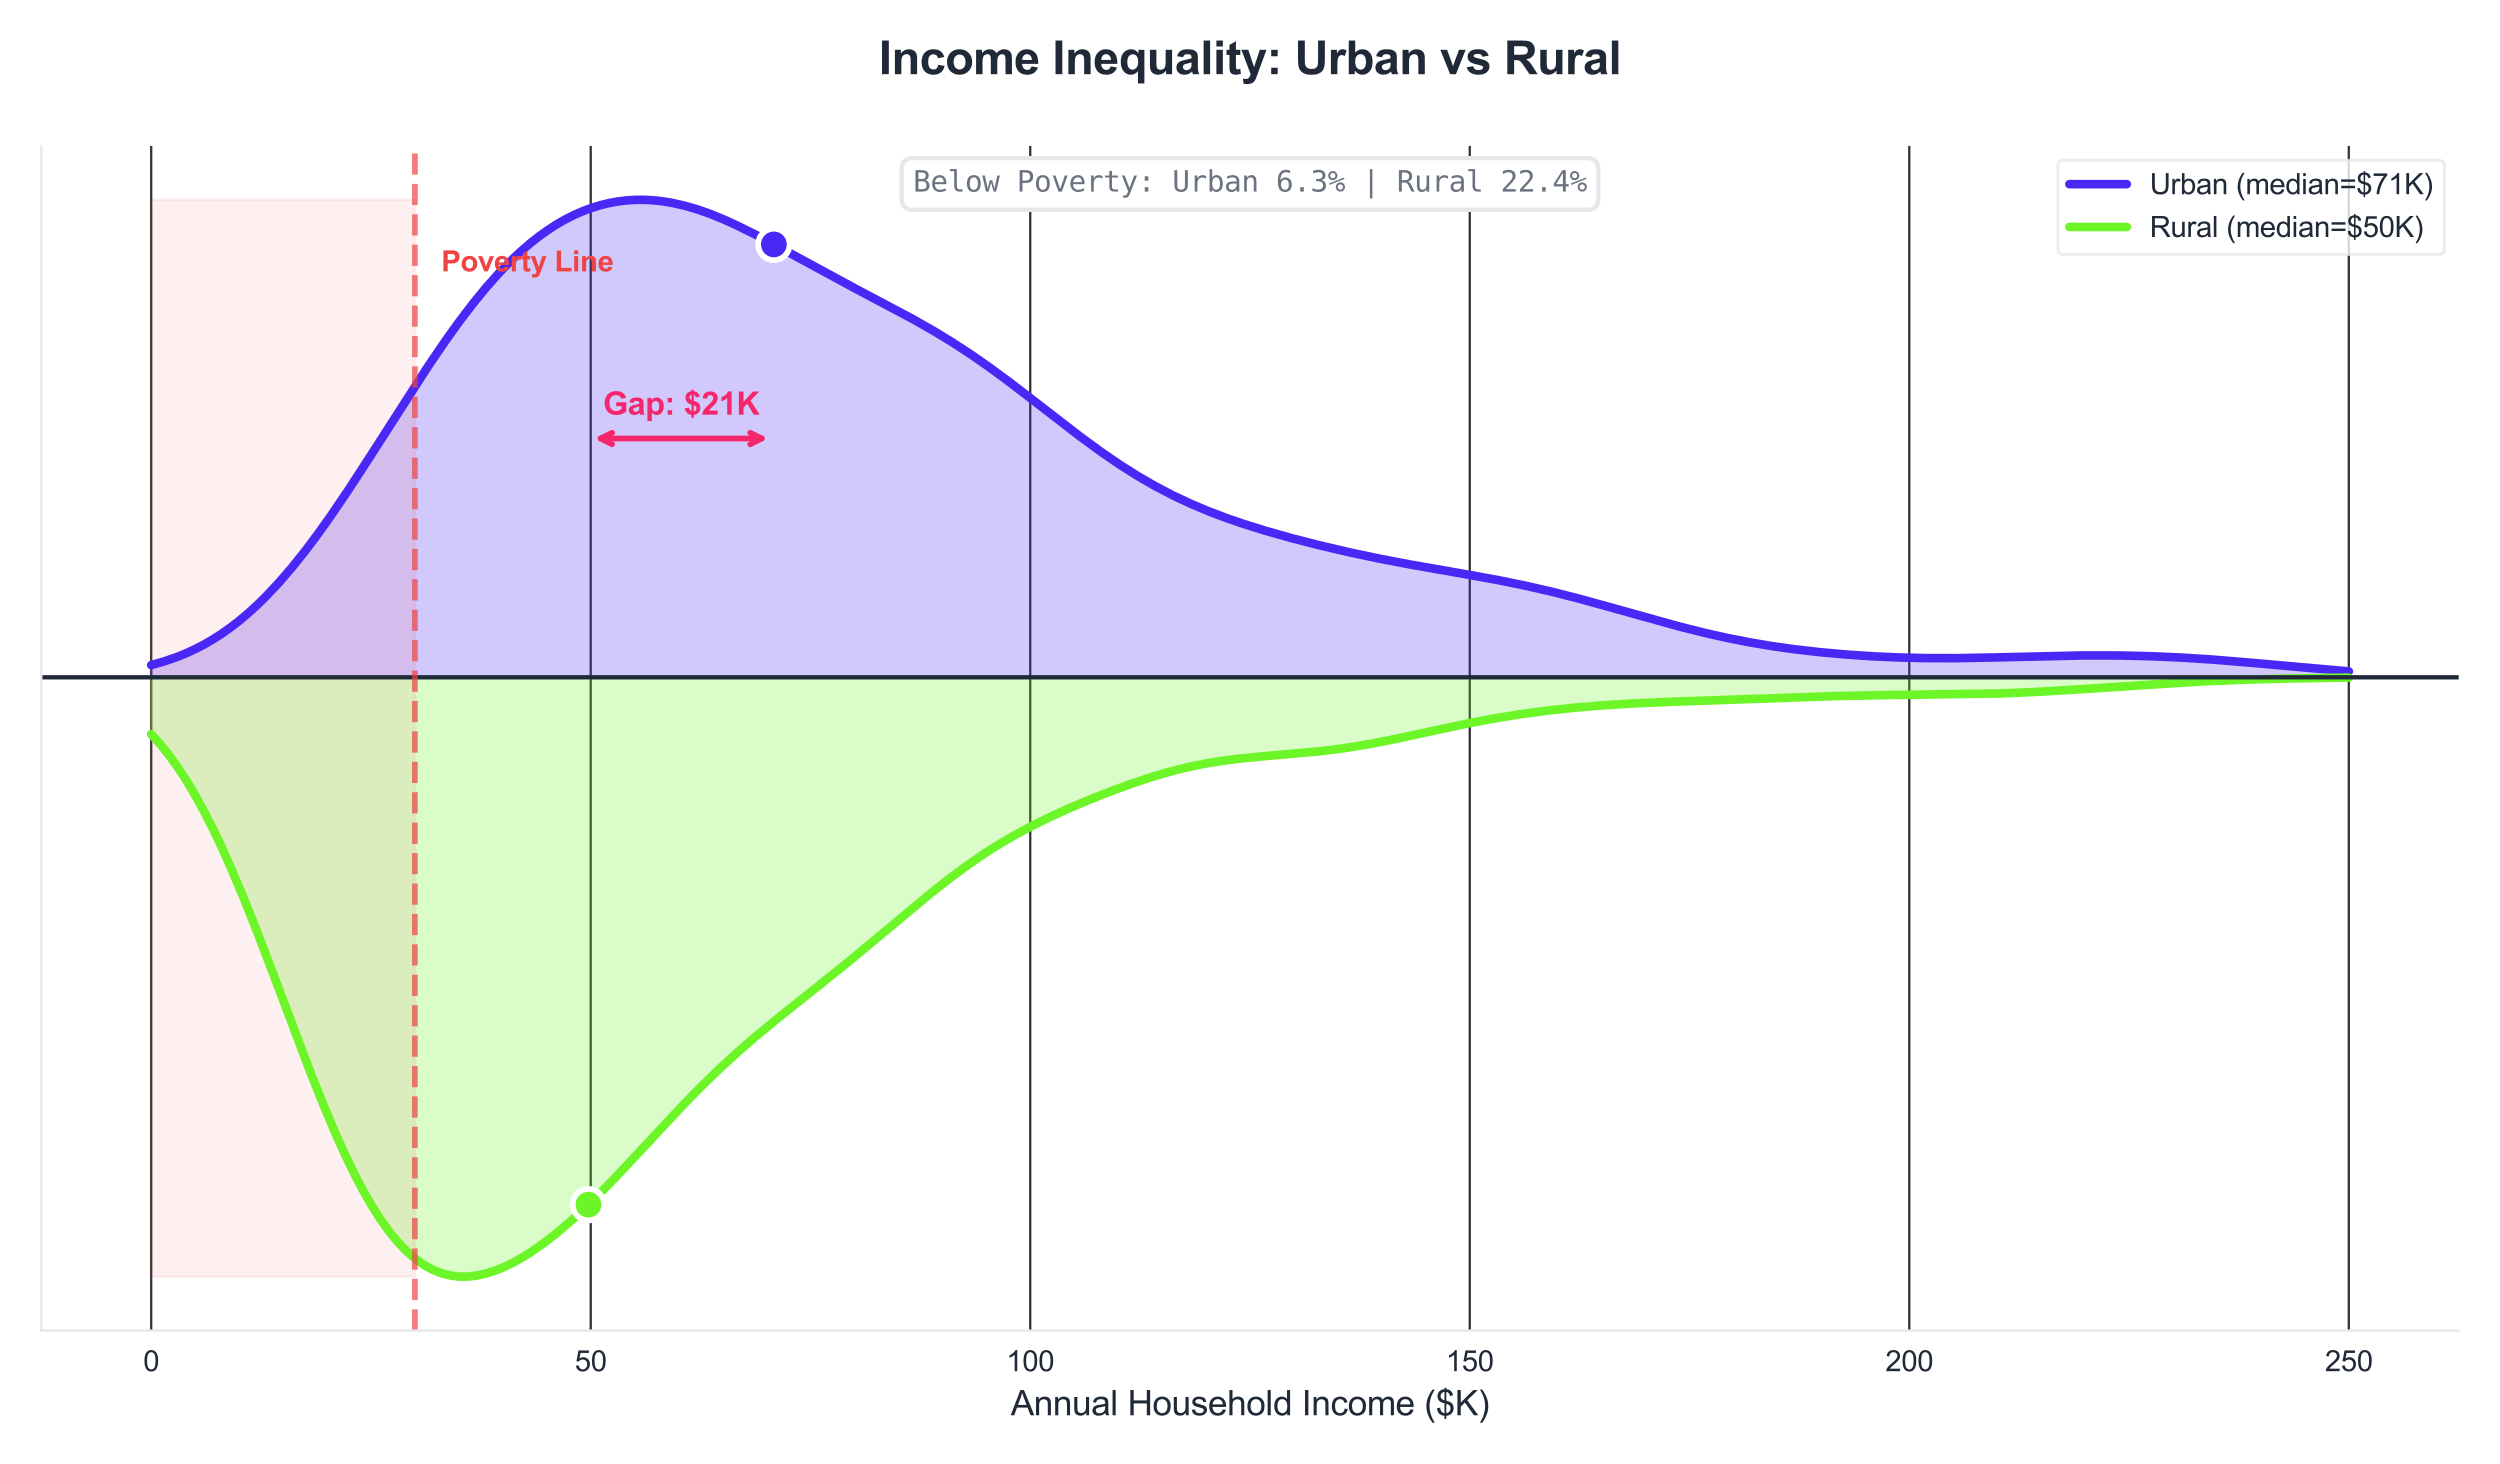 <?xml version="1.0" encoding="utf-8" standalone="no"?>
<!DOCTYPE svg PUBLIC "-//W3C//DTD SVG 1.1//EN"
  "http://www.w3.org/Graphics/SVG/1.1/DTD/svg11.dtd">
<svg xmlns:xlink="http://www.w3.org/1999/xlink" viewBox="0 0 871.2 510.123" xmlns="http://www.w3.org/2000/svg" version="1.1">
 <defs>
  <style type="text/css">*{stroke-linejoin: round; stroke-linecap: butt}</style>
 </defs>
 <g id="figure_1">
  <g id="patch_1">
   <path d="M 0 510.123 
L 871.2 510.123 
L 871.2 0 
L 0 0 
z
" style="fill: #ffffff"/>
  </g>
  <g id="axes_1">
   <g id="patch_2">
    <path d="M 14.4 463.671 
L 856.8 463.671 
L 856.8 50.852 
L 14.4 50.852 
z
" style="fill: #ffffff"/>
   </g>
   <g id="matplotlib.axis_1">
    <g id="xtick_1">
     <g id="line2d_1">
      <path d="M 52.691 463.671 
L 52.691 50.852 
" clip-path="url(#pb756b4582d)" style="fill: none; stroke: #333333; stroke-width: 0.8; stroke-linecap: round"/>
     </g>
     <g id="text_1">
      <!-- 0 -->
      <g style="fill: #1f2937" transform="translate(49.91 477.829) scale(0.1 -0.1)">
       <defs>
        <path id="ArialMT-30" d="M 266 2259 
Q 266 3072 433 3567 
Q 600 4063 929 4331 
Q 1259 4600 1759 4600 
Q 2128 4600 2406 4451 
Q 2684 4303 2865 4023 
Q 3047 3744 3150 3342 
Q 3253 2941 3253 2259 
Q 3253 1453 3087 958 
Q 2922 463 2592 192 
Q 2263 -78 1759 -78 
Q 1097 -78 719 397 
Q 266 969 266 2259 
z
M 844 2259 
Q 844 1131 1108 757 
Q 1372 384 1759 384 
Q 2147 384 2411 759 
Q 2675 1134 2675 2259 
Q 2675 3391 2411 3762 
Q 2147 4134 1753 4134 
Q 1366 4134 1134 3806 
Q 844 3388 844 2259 
z
" transform="scale(0.016)"/>
       </defs>
       <use xlink:href="#ArialMT-30"/>
      </g>
     </g>
    </g>
    <g id="xtick_2">
     <g id="line2d_2">
      <path d="M 205.855 463.671 
L 205.855 50.852 
" clip-path="url(#pb756b4582d)" style="fill: none; stroke: #333333; stroke-width: 0.8; stroke-linecap: round"/>
     </g>
     <g id="text_2">
      <!-- 50 -->
      <g style="fill: #1f2937" transform="translate(200.294 477.829) scale(0.1 -0.1)">
       <defs>
        <path id="ArialMT-35" d="M 266 1200 
L 856 1250 
Q 922 819 1161 601 
Q 1400 384 1738 384 
Q 2144 384 2425 690 
Q 2706 997 2706 1503 
Q 2706 1984 2436 2262 
Q 2166 2541 1728 2541 
Q 1456 2541 1237 2417 
Q 1019 2294 894 2097 
L 366 2166 
L 809 4519 
L 3088 4519 
L 3088 3981 
L 1259 3981 
L 1013 2750 
Q 1425 3038 1878 3038 
Q 2478 3038 2890 2622 
Q 3303 2206 3303 1553 
Q 3303 931 2941 478 
Q 2500 -78 1738 -78 
Q 1113 -78 717 272 
Q 322 622 266 1200 
z
" transform="scale(0.016)"/>
       </defs>
       <use xlink:href="#ArialMT-35"/>
       <use xlink:href="#ArialMT-30" transform="translate(55.615 0)"/>
      </g>
     </g>
    </g>
    <g id="xtick_3">
     <g id="line2d_3">
      <path d="M 359.018 463.671 
L 359.018 50.852 
" clip-path="url(#pb756b4582d)" style="fill: none; stroke: #333333; stroke-width: 0.8; stroke-linecap: round"/>
     </g>
     <g id="text_3">
      <!-- 100 -->
      <g style="fill: #1f2937" transform="translate(350.677 477.829) scale(0.1 -0.1)">
       <defs>
        <path id="ArialMT-31" d="M 2384 0 
L 1822 0 
L 1822 3584 
Q 1619 3391 1289 3197 
Q 959 3003 697 2906 
L 697 3450 
Q 1169 3672 1522 3987 
Q 1875 4303 2022 4600 
L 2384 4600 
L 2384 0 
z
" transform="scale(0.016)"/>
       </defs>
       <use xlink:href="#ArialMT-31"/>
       <use xlink:href="#ArialMT-30" transform="translate(55.615 0)"/>
       <use xlink:href="#ArialMT-30" transform="translate(111.23 0)"/>
      </g>
     </g>
    </g>
    <g id="xtick_4">
     <g id="line2d_4">
      <path d="M 512.182 463.671 
L 512.182 50.852 
" clip-path="url(#pb756b4582d)" style="fill: none; stroke: #333333; stroke-width: 0.8; stroke-linecap: round"/>
     </g>
     <g id="text_4">
      <!-- 150 -->
      <g style="fill: #1f2937" transform="translate(503.84 477.829) scale(0.1 -0.1)">
       <use xlink:href="#ArialMT-31"/>
       <use xlink:href="#ArialMT-35" transform="translate(55.615 0)"/>
       <use xlink:href="#ArialMT-30" transform="translate(111.23 0)"/>
      </g>
     </g>
    </g>
    <g id="xtick_5">
     <g id="line2d_5">
      <path d="M 665.345 463.671 
L 665.345 50.852 
" clip-path="url(#pb756b4582d)" style="fill: none; stroke: #333333; stroke-width: 0.8; stroke-linecap: round"/>
     </g>
     <g id="text_5">
      <!-- 200 -->
      <g style="fill: #1f2937" transform="translate(657.004 477.829) scale(0.1 -0.1)">
       <defs>
        <path id="ArialMT-32" d="M 3222 541 
L 3222 0 
L 194 0 
Q 188 203 259 391 
Q 375 700 629 1000 
Q 884 1300 1366 1694 
Q 2113 2306 2375 2664 
Q 2638 3022 2638 3341 
Q 2638 3675 2398 3904 
Q 2159 4134 1775 4134 
Q 1369 4134 1125 3890 
Q 881 3647 878 3216 
L 300 3275 
Q 359 3922 746 4261 
Q 1134 4600 1788 4600 
Q 2447 4600 2831 4234 
Q 3216 3869 3216 3328 
Q 3216 3053 3103 2787 
Q 2991 2522 2730 2228 
Q 2469 1934 1863 1422 
Q 1356 997 1212 845 
Q 1069 694 975 541 
L 3222 541 
z
" transform="scale(0.016)"/>
       </defs>
       <use xlink:href="#ArialMT-32"/>
       <use xlink:href="#ArialMT-30" transform="translate(55.615 0)"/>
       <use xlink:href="#ArialMT-30" transform="translate(111.23 0)"/>
      </g>
     </g>
    </g>
    <g id="xtick_6">
     <g id="line2d_6">
      <path d="M 818.509 463.671 
L 818.509 50.852 
" clip-path="url(#pb756b4582d)" style="fill: none; stroke: #333333; stroke-width: 0.8; stroke-linecap: round"/>
     </g>
     <g id="text_6">
      <!-- 250 -->
      <g style="fill: #1f2937" transform="translate(810.168 477.829) scale(0.1 -0.1)">
       <use xlink:href="#ArialMT-32"/>
       <use xlink:href="#ArialMT-35" transform="translate(55.615 0)"/>
       <use xlink:href="#ArialMT-30" transform="translate(111.23 0)"/>
      </g>
     </g>
    </g>
    <g id="text_7">
     <!-- Annual Household Income ($K) -->
     <g style="fill: #1f2937" transform="translate(352.223 493.197) scale(0.12 -0.12)">
      <defs>
       <path id="ArialMT-41" d="M -9 0 
L 1750 4581 
L 2403 4581 
L 4278 0 
L 3588 0 
L 3053 1388 
L 1138 1388 
L 634 0 
L -9 0 
z
M 1313 1881 
L 2866 1881 
L 2388 3150 
Q 2169 3728 2063 4100 
Q 1975 3659 1816 3225 
L 1313 1881 
z
" transform="scale(0.016)"/>
       <path id="ArialMT-6e" d="M 422 0 
L 422 3319 
L 928 3319 
L 928 2847 
Q 1294 3394 1984 3394 
Q 2284 3394 2536 3286 
Q 2788 3178 2913 3003 
Q 3038 2828 3088 2588 
Q 3119 2431 3119 2041 
L 3119 0 
L 2556 0 
L 2556 2019 
Q 2556 2363 2490 2533 
Q 2425 2703 2258 2804 
Q 2091 2906 1866 2906 
Q 1506 2906 1245 2678 
Q 984 2450 984 1813 
L 984 0 
L 422 0 
z
" transform="scale(0.016)"/>
       <path id="ArialMT-75" d="M 2597 0 
L 2597 488 
Q 2209 -75 1544 -75 
Q 1250 -75 995 37 
Q 741 150 617 320 
Q 494 491 444 738 
Q 409 903 409 1263 
L 409 3319 
L 972 3319 
L 972 1478 
Q 972 1038 1006 884 
Q 1059 663 1231 536 
Q 1403 409 1656 409 
Q 1909 409 2131 539 
Q 2353 669 2445 892 
Q 2538 1116 2538 1541 
L 2538 3319 
L 3100 3319 
L 3100 0 
L 2597 0 
z
" transform="scale(0.016)"/>
       <path id="ArialMT-61" d="M 2588 409 
Q 2275 144 1986 34 
Q 1697 -75 1366 -75 
Q 819 -75 525 192 
Q 231 459 231 875 
Q 231 1119 342 1320 
Q 453 1522 633 1644 
Q 813 1766 1038 1828 
Q 1203 1872 1538 1913 
Q 2219 1994 2541 2106 
Q 2544 2222 2544 2253 
Q 2544 2597 2384 2738 
Q 2169 2928 1744 2928 
Q 1347 2928 1158 2789 
Q 969 2650 878 2297 
L 328 2372 
Q 403 2725 575 2942 
Q 747 3159 1072 3276 
Q 1397 3394 1825 3394 
Q 2250 3394 2515 3294 
Q 2781 3194 2906 3042 
Q 3031 2891 3081 2659 
Q 3109 2516 3109 2141 
L 3109 1391 
Q 3109 606 3145 398 
Q 3181 191 3288 0 
L 2700 0 
Q 2613 175 2588 409 
z
M 2541 1666 
Q 2234 1541 1622 1453 
Q 1275 1403 1131 1340 
Q 988 1278 909 1158 
Q 831 1038 831 891 
Q 831 666 1001 516 
Q 1172 366 1500 366 
Q 1825 366 2078 508 
Q 2331 650 2450 897 
Q 2541 1088 2541 1459 
L 2541 1666 
z
" transform="scale(0.016)"/>
       <path id="ArialMT-6c" d="M 409 0 
L 409 4581 
L 972 4581 
L 972 0 
L 409 0 
z
" transform="scale(0.016)"/>
       <path id="ArialMT-20" transform="scale(0.016)"/>
       <path id="ArialMT-48" d="M 513 0 
L 513 4581 
L 1119 4581 
L 1119 2700 
L 3500 2700 
L 3500 4581 
L 4106 4581 
L 4106 0 
L 3500 0 
L 3500 2159 
L 1119 2159 
L 1119 0 
L 513 0 
z
" transform="scale(0.016)"/>
       <path id="ArialMT-6f" d="M 213 1659 
Q 213 2581 725 3025 
Q 1153 3394 1769 3394 
Q 2453 3394 2887 2945 
Q 3322 2497 3322 1706 
Q 3322 1066 3130 698 
Q 2938 331 2570 128 
Q 2203 -75 1769 -75 
Q 1072 -75 642 372 
Q 213 819 213 1659 
z
M 791 1659 
Q 791 1022 1069 705 
Q 1347 388 1769 388 
Q 2188 388 2466 706 
Q 2744 1025 2744 1678 
Q 2744 2294 2464 2611 
Q 2184 2928 1769 2928 
Q 1347 2928 1069 2612 
Q 791 2297 791 1659 
z
" transform="scale(0.016)"/>
       <path id="ArialMT-73" d="M 197 991 
L 753 1078 
Q 800 744 1014 566 
Q 1228 388 1613 388 
Q 2000 388 2187 545 
Q 2375 703 2375 916 
Q 2375 1106 2209 1216 
Q 2094 1291 1634 1406 
Q 1016 1563 777 1677 
Q 538 1791 414 1992 
Q 291 2194 291 2438 
Q 291 2659 392 2848 
Q 494 3038 669 3163 
Q 800 3259 1026 3326 
Q 1253 3394 1513 3394 
Q 1903 3394 2198 3281 
Q 2494 3169 2634 2976 
Q 2775 2784 2828 2463 
L 2278 2388 
Q 2241 2644 2061 2787 
Q 1881 2931 1553 2931 
Q 1166 2931 1000 2803 
Q 834 2675 834 2503 
Q 834 2394 903 2306 
Q 972 2216 1119 2156 
Q 1203 2125 1616 2013 
Q 2213 1853 2448 1751 
Q 2684 1650 2818 1456 
Q 2953 1263 2953 975 
Q 2953 694 2789 445 
Q 2625 197 2315 61 
Q 2006 -75 1616 -75 
Q 969 -75 630 194 
Q 291 463 197 991 
z
" transform="scale(0.016)"/>
       <path id="ArialMT-65" d="M 2694 1069 
L 3275 997 
Q 3138 488 2766 206 
Q 2394 -75 1816 -75 
Q 1088 -75 661 373 
Q 234 822 234 1631 
Q 234 2469 665 2931 
Q 1097 3394 1784 3394 
Q 2450 3394 2872 2941 
Q 3294 2488 3294 1666 
Q 3294 1616 3291 1516 
L 816 1516 
Q 847 969 1125 678 
Q 1403 388 1819 388 
Q 2128 388 2347 550 
Q 2566 713 2694 1069 
z
M 847 1978 
L 2700 1978 
Q 2663 2397 2488 2606 
Q 2219 2931 1791 2931 
Q 1403 2931 1139 2672 
Q 875 2413 847 1978 
z
" transform="scale(0.016)"/>
       <path id="ArialMT-68" d="M 422 0 
L 422 4581 
L 984 4581 
L 984 2938 
Q 1378 3394 1978 3394 
Q 2347 3394 2619 3248 
Q 2891 3103 3008 2847 
Q 3125 2591 3125 2103 
L 3125 0 
L 2563 0 
L 2563 2103 
Q 2563 2525 2380 2717 
Q 2197 2909 1863 2909 
Q 1613 2909 1392 2779 
Q 1172 2650 1078 2428 
Q 984 2206 984 1816 
L 984 0 
L 422 0 
z
" transform="scale(0.016)"/>
       <path id="ArialMT-64" d="M 2575 0 
L 2575 419 
Q 2259 -75 1647 -75 
Q 1250 -75 917 144 
Q 584 363 401 755 
Q 219 1147 219 1656 
Q 219 2153 384 2558 
Q 550 2963 881 3178 
Q 1213 3394 1622 3394 
Q 1922 3394 2156 3267 
Q 2391 3141 2538 2938 
L 2538 4581 
L 3097 4581 
L 3097 0 
L 2575 0 
z
M 797 1656 
Q 797 1019 1065 703 
Q 1334 388 1700 388 
Q 2069 388 2326 689 
Q 2584 991 2584 1609 
Q 2584 2291 2321 2609 
Q 2059 2928 1675 2928 
Q 1300 2928 1048 2622 
Q 797 2316 797 1656 
z
" transform="scale(0.016)"/>
       <path id="ArialMT-49" d="M 597 0 
L 597 4581 
L 1203 4581 
L 1203 0 
L 597 0 
z
" transform="scale(0.016)"/>
       <path id="ArialMT-63" d="M 2588 1216 
L 3141 1144 
Q 3050 572 2676 248 
Q 2303 -75 1759 -75 
Q 1078 -75 664 370 
Q 250 816 250 1647 
Q 250 2184 428 2587 
Q 606 2991 970 3192 
Q 1334 3394 1763 3394 
Q 2303 3394 2647 3120 
Q 2991 2847 3088 2344 
L 2541 2259 
Q 2463 2594 2264 2762 
Q 2066 2931 1784 2931 
Q 1359 2931 1093 2626 
Q 828 2322 828 1663 
Q 828 994 1084 691 
Q 1341 388 1753 388 
Q 2084 388 2306 591 
Q 2528 794 2588 1216 
z
" transform="scale(0.016)"/>
       <path id="ArialMT-6d" d="M 422 0 
L 422 3319 
L 925 3319 
L 925 2853 
Q 1081 3097 1340 3245 
Q 1600 3394 1931 3394 
Q 2300 3394 2536 3241 
Q 2772 3088 2869 2813 
Q 3263 3394 3894 3394 
Q 4388 3394 4653 3120 
Q 4919 2847 4919 2278 
L 4919 0 
L 4359 0 
L 4359 2091 
Q 4359 2428 4304 2576 
Q 4250 2725 4106 2815 
Q 3963 2906 3769 2906 
Q 3419 2906 3187 2673 
Q 2956 2441 2956 1928 
L 2956 0 
L 2394 0 
L 2394 2156 
Q 2394 2531 2256 2718 
Q 2119 2906 1806 2906 
Q 1569 2906 1367 2781 
Q 1166 2656 1075 2415 
Q 984 2175 984 1722 
L 984 0 
L 422 0 
z
" transform="scale(0.016)"/>
       <path id="ArialMT-28" d="M 1497 -1347 
Q 1031 -759 709 28 
Q 388 816 388 1659 
Q 388 2403 628 3084 
Q 909 3875 1497 4659 
L 1900 4659 
Q 1522 4009 1400 3731 
Q 1209 3300 1100 2831 
Q 966 2247 966 1656 
Q 966 153 1900 -1347 
L 1497 -1347 
z
" transform="scale(0.016)"/>
       <path id="ArialMT-24" d="M 1594 -659 
L 1594 -97 
Q 1172 -44 908 92 
Q 644 228 451 531 
Q 259 834 228 1272 
L 794 1378 
Q 859 925 1025 713 
Q 1263 413 1594 378 
L 1594 2169 
Q 1247 2234 884 2438 
Q 616 2588 470 2853 
Q 325 3119 325 3456 
Q 325 4056 750 4428 
Q 1034 4678 1594 4734 
L 1594 5003 
L 1925 5003 
L 1925 4734 
Q 2416 4688 2703 4447 
Q 3072 4141 3147 3606 
L 2566 3519 
Q 2516 3850 2358 4026 
Q 2200 4203 1925 4259 
L 1925 2638 
Q 2350 2531 2488 2472 
Q 2750 2356 2915 2190 
Q 3081 2025 3170 1797 
Q 3259 1569 3259 1303 
Q 3259 719 2887 328 
Q 2516 -63 1925 -91 
L 1925 -659 
L 1594 -659 
z
M 1594 4266 
Q 1266 4216 1077 4003 
Q 888 3791 888 3500 
Q 888 3213 1048 3019 
Q 1209 2825 1594 2709 
L 1594 4266 
z
M 1925 378 
Q 2253 419 2467 662 
Q 2681 906 2681 1266 
Q 2681 1572 2529 1758 
Q 2378 1944 1925 2091 
L 1925 378 
z
" transform="scale(0.016)"/>
       <path id="ArialMT-4b" d="M 469 0 
L 469 4581 
L 1075 4581 
L 1075 2309 
L 3350 4581 
L 4172 4581 
L 2250 2725 
L 4256 0 
L 3456 0 
L 1825 2319 
L 1075 1588 
L 1075 0 
L 469 0 
z
" transform="scale(0.016)"/>
       <path id="ArialMT-29" d="M 791 -1347 
L 388 -1347 
Q 1322 153 1322 1656 
Q 1322 2244 1188 2822 
Q 1081 3291 891 3722 
Q 769 4003 388 4659 
L 791 4659 
Q 1378 3875 1659 3084 
Q 1900 2403 1900 1659 
Q 1900 816 1576 28 
Q 1253 -759 791 -1347 
z
" transform="scale(0.016)"/>
      </defs>
      <use xlink:href="#ArialMT-41"/>
      <use xlink:href="#ArialMT-6e" transform="translate(66.699 0)"/>
      <use xlink:href="#ArialMT-6e" transform="translate(122.314 0)"/>
      <use xlink:href="#ArialMT-75" transform="translate(177.93 0)"/>
      <use xlink:href="#ArialMT-61" transform="translate(233.545 0)"/>
      <use xlink:href="#ArialMT-6c" transform="translate(289.16 0)"/>
      <use xlink:href="#ArialMT-20" transform="translate(311.377 0)"/>
      <use xlink:href="#ArialMT-48" transform="translate(339.16 0)"/>
      <use xlink:href="#ArialMT-6f" transform="translate(411.377 0)"/>
      <use xlink:href="#ArialMT-75" transform="translate(466.992 0)"/>
      <use xlink:href="#ArialMT-73" transform="translate(522.607 0)"/>
      <use xlink:href="#ArialMT-65" transform="translate(572.607 0)"/>
      <use xlink:href="#ArialMT-68" transform="translate(628.223 0)"/>
      <use xlink:href="#ArialMT-6f" transform="translate(683.838 0)"/>
      <use xlink:href="#ArialMT-6c" transform="translate(739.453 0)"/>
      <use xlink:href="#ArialMT-64" transform="translate(761.67 0)"/>
      <use xlink:href="#ArialMT-20" transform="translate(817.285 0)"/>
      <use xlink:href="#ArialMT-49" transform="translate(845.068 0)"/>
      <use xlink:href="#ArialMT-6e" transform="translate(872.852 0)"/>
      <use xlink:href="#ArialMT-63" transform="translate(928.467 0)"/>
      <use xlink:href="#ArialMT-6f" transform="translate(978.467 0)"/>
      <use xlink:href="#ArialMT-6d" transform="translate(1034.082 0)"/>
      <use xlink:href="#ArialMT-65" transform="translate(1117.383 0)"/>
      <use xlink:href="#ArialMT-20" transform="translate(1172.998 0)"/>
      <use xlink:href="#ArialMT-28" transform="translate(1200.781 0)"/>
      <use xlink:href="#ArialMT-24" transform="translate(1234.082 0)"/>
      <use xlink:href="#ArialMT-4b" transform="translate(1289.697 0)"/>
      <use xlink:href="#ArialMT-29" transform="translate(1356.396 0)"/>
     </g>
    </g>
   </g>
   <g id="matplotlib.axis_2"/>
   <g id="FillBetweenPolyCollection_1">
    <defs>
     <path id="m115aa4e4f0" d="M 52.691 -274.104 
L 52.691 -278.358 
L 54.226 -278.761 
L 55.76 -279.194 
L 57.295 -279.659 
L 58.83 -280.158 
L 60.364 -280.692 
L 61.899 -281.263 
L 63.434 -281.871 
L 64.969 -282.519 
L 66.503 -283.207 
L 68.038 -283.938 
L 69.573 -284.713 
L 71.107 -285.532 
L 72.642 -286.397 
L 74.177 -287.31 
L 75.711 -288.27 
L 77.246 -289.28 
L 78.781 -290.339 
L 80.316 -291.449 
L 81.85 -292.611 
L 83.385 -293.824 
L 84.92 -295.09 
L 86.454 -296.408 
L 87.989 -297.779 
L 89.524 -299.202 
L 91.059 -300.678 
L 92.593 -302.206 
L 94.128 -303.787 
L 95.663 -305.418 
L 97.197 -307.101 
L 98.732 -308.833 
L 100.267 -310.614 
L 101.801 -312.444 
L 103.336 -314.32 
L 104.871 -316.241 
L 106.406 -318.207 
L 107.94 -320.216 
L 109.475 -322.265 
L 111.01 -324.354 
L 112.544 -326.48 
L 114.079 -328.641 
L 115.614 -330.837 
L 117.149 -333.063 
L 118.683 -335.319 
L 120.218 -337.601 
L 121.753 -339.909 
L 123.287 -342.238 
L 124.822 -344.588 
L 126.357 -346.955 
L 127.891 -349.336 
L 129.426 -351.731 
L 130.961 -354.134 
L 132.496 -356.546 
L 134.03 -358.961 
L 135.565 -361.379 
L 137.1 -363.795 
L 138.634 -366.208 
L 140.169 -368.615 
L 141.704 -371.013 
L 143.239 -373.4 
L 144.773 -375.772 
L 146.308 -378.128 
L 147.843 -380.465 
L 149.377 -382.779 
L 150.912 -385.069 
L 152.447 -387.333 
L 153.981 -389.567 
L 155.516 -391.77 
L 157.051 -393.939 
L 158.586 -396.072 
L 160.12 -398.167 
L 161.655 -400.222 
L 163.19 -402.235 
L 164.724 -404.205 
L 166.259 -406.129 
L 167.794 -408.007 
L 169.329 -409.836 
L 170.863 -411.616 
L 172.398 -413.345 
L 173.933 -415.023 
L 175.467 -416.648 
L 177.002 -418.22 
L 178.537 -419.737 
L 180.071 -421.2 
L 181.606 -422.608 
L 183.141 -423.961 
L 184.676 -425.258 
L 186.21 -426.5 
L 187.745 -427.686 
L 189.28 -428.816 
L 190.814 -429.891 
L 192.349 -430.912 
L 193.884 -431.877 
L 195.419 -432.788 
L 196.953 -433.646 
L 198.488 -434.45 
L 200.023 -435.2 
L 201.557 -435.899 
L 203.092 -436.546 
L 204.627 -437.141 
L 206.161 -437.686 
L 207.696 -438.181 
L 209.231 -438.626 
L 210.766 -439.023 
L 212.3 -439.371 
L 213.835 -439.671 
L 215.37 -439.925 
L 216.904 -440.132 
L 218.439 -440.293 
L 219.974 -440.408 
L 221.509 -440.479 
L 223.043 -440.506 
L 224.578 -440.489 
L 226.113 -440.429 
L 227.647 -440.328 
L 229.182 -440.184 
L 230.717 -440 
L 232.251 -439.776 
L 233.786 -439.513 
L 235.321 -439.211 
L 236.856 -438.872 
L 238.39 -438.496 
L 239.925 -438.085 
L 241.46 -437.64 
L 242.994 -437.161 
L 244.529 -436.65 
L 246.064 -436.108 
L 247.599 -435.537 
L 249.133 -434.938 
L 250.668 -434.311 
L 252.203 -433.66 
L 253.737 -432.985 
L 255.272 -432.287 
L 256.807 -431.569 
L 258.341 -430.832 
L 259.876 -430.077 
L 261.411 -429.307 
L 262.946 -428.522 
L 264.48 -427.725 
L 266.015 -426.917 
L 267.55 -426.099 
L 269.084 -425.273 
L 270.619 -424.441 
L 272.154 -423.603 
L 273.689 -422.761 
L 275.223 -421.917 
L 276.758 -421.072 
L 278.293 -420.226 
L 279.827 -419.38 
L 281.362 -418.536 
L 282.897 -417.694 
L 284.431 -416.855 
L 285.966 -416.019 
L 287.501 -415.187 
L 289.036 -414.359 
L 290.57 -413.534 
L 292.105 -412.714 
L 293.64 -411.897 
L 295.174 -411.084 
L 296.709 -410.274 
L 298.244 -409.468 
L 299.779 -408.663 
L 301.313 -407.86 
L 302.848 -407.058 
L 304.383 -406.257 
L 305.917 -405.454 
L 307.452 -404.65 
L 308.987 -403.843 
L 310.521 -403.032 
L 312.056 -402.217 
L 313.591 -401.396 
L 315.126 -400.568 
L 316.66 -399.732 
L 318.195 -398.888 
L 319.73 -398.034 
L 321.264 -397.168 
L 322.799 -396.292 
L 324.334 -395.402 
L 325.869 -394.5 
L 327.403 -393.583 
L 328.938 -392.652 
L 330.473 -391.706 
L 332.007 -390.744 
L 333.542 -389.767 
L 335.077 -388.773 
L 336.611 -387.764 
L 338.146 -386.739 
L 339.681 -385.697 
L 341.216 -384.64 
L 342.75 -383.568 
L 344.285 -382.481 
L 345.82 -381.379 
L 347.354 -380.264 
L 348.889 -379.136 
L 350.424 -377.996 
L 351.959 -376.845 
L 353.493 -375.684 
L 355.028 -374.513 
L 356.563 -373.335 
L 358.097 -372.151 
L 359.632 -370.961 
L 361.167 -369.767 
L 362.701 -368.571 
L 364.236 -367.373 
L 365.771 -366.175 
L 367.306 -364.979 
L 368.84 -363.786 
L 370.375 -362.597 
L 371.91 -361.414 
L 373.444 -360.238 
L 374.979 -359.071 
L 376.514 -357.913 
L 378.049 -356.767 
L 379.583 -355.632 
L 381.118 -354.511 
L 382.653 -353.405 
L 384.187 -352.314 
L 385.722 -351.239 
L 387.257 -350.182 
L 388.791 -349.143 
L 390.326 -348.122 
L 391.861 -347.121 
L 393.396 -346.14 
L 394.93 -345.18 
L 396.465 -344.24 
L 398 -343.321 
L 399.534 -342.423 
L 401.069 -341.547 
L 402.604 -340.692 
L 404.139 -339.859 
L 405.673 -339.046 
L 407.208 -338.255 
L 408.743 -337.484 
L 410.277 -336.734 
L 411.812 -336.004 
L 413.347 -335.293 
L 414.881 -334.601 
L 416.416 -333.928 
L 417.951 -333.273 
L 419.486 -332.635 
L 421.02 -332.013 
L 422.555 -331.408 
L 424.09 -330.819 
L 425.624 -330.244 
L 427.159 -329.683 
L 428.694 -329.136 
L 430.229 -328.602 
L 431.763 -328.079 
L 433.298 -327.569 
L 434.833 -327.069 
L 436.367 -326.58 
L 437.902 -326.101 
L 439.437 -325.631 
L 440.971 -325.17 
L 442.506 -324.718 
L 444.041 -324.273 
L 445.576 -323.836 
L 447.11 -323.407 
L 448.645 -322.984 
L 450.18 -322.568 
L 451.714 -322.158 
L 453.249 -321.754 
L 454.784 -321.357 
L 456.319 -320.965 
L 457.853 -320.578 
L 459.388 -320.198 
L 460.923 -319.822 
L 462.457 -319.452 
L 463.992 -319.088 
L 465.527 -318.728 
L 467.061 -318.374 
L 468.596 -318.024 
L 470.131 -317.68 
L 471.666 -317.341 
L 473.2 -317.007 
L 474.735 -316.678 
L 476.27 -316.354 
L 477.804 -316.035 
L 479.339 -315.72 
L 480.874 -315.411 
L 482.409 -315.106 
L 483.943 -314.806 
L 485.478 -314.51 
L 487.013 -314.218 
L 488.547 -313.93 
L 490.082 -313.646 
L 491.617 -313.365 
L 493.151 -313.088 
L 494.686 -312.814 
L 496.221 -312.542 
L 497.756 -312.273 
L 499.29 -312.005 
L 500.825 -311.739 
L 502.36 -311.474 
L 503.894 -311.21 
L 505.429 -310.946 
L 506.964 -310.681 
L 508.499 -310.416 
L 510.033 -310.149 
L 511.568 -309.881 
L 513.103 -309.611 
L 514.637 -309.338 
L 516.172 -309.061 
L 517.707 -308.781 
L 519.241 -308.497 
L 520.776 -308.209 
L 522.311 -307.916 
L 523.846 -307.618 
L 525.38 -307.314 
L 526.915 -307.004 
L 528.45 -306.688 
L 529.984 -306.366 
L 531.519 -306.038 
L 533.054 -305.703 
L 534.589 -305.361 
L 536.123 -305.013 
L 537.658 -304.658 
L 539.193 -304.296 
L 540.727 -303.927 
L 542.262 -303.552 
L 543.797 -303.171 
L 545.331 -302.783 
L 546.866 -302.39 
L 548.401 -301.991 
L 549.936 -301.586 
L 551.47 -301.176 
L 553.005 -300.762 
L 554.54 -300.343 
L 556.074 -299.921 
L 557.609 -299.495 
L 559.144 -299.066 
L 560.679 -298.634 
L 562.213 -298.201 
L 563.748 -297.766 
L 565.283 -297.329 
L 566.817 -296.892 
L 568.352 -296.455 
L 569.887 -296.019 
L 571.421 -295.583 
L 572.956 -295.149 
L 574.491 -294.717 
L 576.026 -294.287 
L 577.56 -293.861 
L 579.095 -293.437 
L 580.63 -293.018 
L 582.164 -292.603 
L 583.699 -292.193 
L 585.234 -291.788 
L 586.769 -291.388 
L 588.303 -290.995 
L 589.838 -290.607 
L 591.373 -290.227 
L 592.907 -289.854 
L 594.442 -289.488 
L 595.977 -289.129 
L 597.511 -288.778 
L 599.046 -288.435 
L 600.581 -288.101 
L 602.116 -287.774 
L 603.65 -287.456 
L 605.185 -287.147 
L 606.72 -286.846 
L 608.254 -286.554 
L 609.789 -286.27 
L 611.324 -285.995 
L 612.859 -285.729 
L 614.393 -285.471 
L 615.928 -285.221 
L 617.463 -284.98 
L 618.997 -284.747 
L 620.532 -284.522 
L 622.067 -284.306 
L 623.601 -284.096 
L 625.136 -283.895 
L 626.671 -283.701 
L 628.206 -283.515 
L 629.74 -283.335 
L 631.275 -283.163 
L 632.81 -282.997 
L 634.344 -282.838 
L 635.879 -282.686 
L 637.414 -282.54 
L 638.949 -282.4 
L 640.483 -282.266 
L 642.018 -282.138 
L 643.553 -282.017 
L 645.087 -281.901 
L 646.622 -281.791 
L 648.157 -281.686 
L 649.691 -281.588 
L 651.226 -281.495 
L 652.761 -281.407 
L 654.296 -281.325 
L 655.83 -281.249 
L 657.365 -281.178 
L 658.9 -281.113 
L 660.434 -281.053 
L 661.969 -280.999 
L 663.504 -280.95 
L 665.039 -280.907 
L 666.573 -280.869 
L 668.108 -280.836 
L 669.643 -280.809 
L 671.177 -280.787 
L 672.712 -280.771 
L 674.247 -280.759 
L 675.781 -280.753 
L 677.316 -280.751 
L 678.851 -280.754 
L 680.386 -280.761 
L 681.92 -280.773 
L 683.455 -280.789 
L 684.99 -280.808 
L 686.524 -280.831 
L 688.059 -280.858 
L 689.594 -280.888 
L 691.129 -280.92 
L 692.663 -280.955 
L 694.198 -280.992 
L 695.733 -281.031 
L 697.267 -281.072 
L 698.802 -281.114 
L 700.337 -281.156 
L 701.871 -281.199 
L 703.406 -281.243 
L 704.941 -281.286 
L 706.476 -281.329 
L 708.01 -281.371 
L 709.545 -281.413 
L 711.08 -281.453 
L 712.614 -281.491 
L 714.149 -281.528 
L 715.684 -281.562 
L 717.219 -281.594 
L 718.753 -281.624 
L 720.288 -281.651 
L 721.823 -281.675 
L 723.357 -281.696 
L 724.892 -281.713 
L 726.427 -281.727 
L 727.961 -281.738 
L 729.496 -281.744 
L 731.031 -281.747 
L 732.566 -281.746 
L 734.1 -281.741 
L 735.635 -281.731 
L 737.17 -281.718 
L 738.704 -281.7 
L 740.239 -281.678 
L 741.774 -281.651 
L 743.309 -281.62 
L 744.843 -281.584 
L 746.378 -281.544 
L 747.913 -281.499 
L 749.447 -281.449 
L 750.982 -281.395 
L 752.517 -281.336 
L 754.051 -281.273 
L 755.586 -281.205 
L 757.121 -281.133 
L 758.656 -281.055 
L 760.19 -280.974 
L 761.725 -280.888 
L 763.26 -280.798 
L 764.794 -280.703 
L 766.329 -280.604 
L 767.864 -280.501 
L 769.399 -280.394 
L 770.933 -280.284 
L 772.468 -280.17 
L 774.003 -280.052 
L 775.537 -279.931 
L 777.072 -279.807 
L 778.607 -279.679 
L 780.141 -279.55 
L 781.676 -279.417 
L 783.211 -279.283 
L 784.746 -279.146 
L 786.28 -279.008 
L 787.815 -278.868 
L 789.35 -278.727 
L 790.884 -278.584 
L 792.419 -278.442 
L 793.954 -278.298 
L 795.489 -278.155 
L 797.023 -278.011 
L 798.558 -277.868 
L 800.093 -277.726 
L 801.627 -277.585 
L 803.162 -277.445 
L 804.697 -277.306 
L 806.231 -277.169 
L 807.766 -277.033 
L 809.301 -276.9 
L 810.836 -276.77 
L 812.37 -276.642 
L 813.905 -276.516 
L 815.44 -276.394 
L 816.974 -276.274 
L 818.509 -276.158 
L 818.509 -274.104 
L 818.509 -274.104 
L 816.974 -274.104 
L 815.44 -274.104 
L 813.905 -274.104 
L 812.37 -274.104 
L 810.836 -274.104 
L 809.301 -274.104 
L 807.766 -274.104 
L 806.231 -274.104 
L 804.697 -274.104 
L 803.162 -274.104 
L 801.627 -274.104 
L 800.093 -274.104 
L 798.558 -274.104 
L 797.023 -274.104 
L 795.489 -274.104 
L 793.954 -274.104 
L 792.419 -274.104 
L 790.884 -274.104 
L 789.35 -274.104 
L 787.815 -274.104 
L 786.28 -274.104 
L 784.746 -274.104 
L 783.211 -274.104 
L 781.676 -274.104 
L 780.141 -274.104 
L 778.607 -274.104 
L 777.072 -274.104 
L 775.537 -274.104 
L 774.003 -274.104 
L 772.468 -274.104 
L 770.933 -274.104 
L 769.399 -274.104 
L 767.864 -274.104 
L 766.329 -274.104 
L 764.794 -274.104 
L 763.26 -274.104 
L 761.725 -274.104 
L 760.19 -274.104 
L 758.656 -274.104 
L 757.121 -274.104 
L 755.586 -274.104 
L 754.051 -274.104 
L 752.517 -274.104 
L 750.982 -274.104 
L 749.447 -274.104 
L 747.913 -274.104 
L 746.378 -274.104 
L 744.843 -274.104 
L 743.309 -274.104 
L 741.774 -274.104 
L 740.239 -274.104 
L 738.704 -274.104 
L 737.17 -274.104 
L 735.635 -274.104 
L 734.1 -274.104 
L 732.566 -274.104 
L 731.031 -274.104 
L 729.496 -274.104 
L 727.961 -274.104 
L 726.427 -274.104 
L 724.892 -274.104 
L 723.357 -274.104 
L 721.823 -274.104 
L 720.288 -274.104 
L 718.753 -274.104 
L 717.219 -274.104 
L 715.684 -274.104 
L 714.149 -274.104 
L 712.614 -274.104 
L 711.08 -274.104 
L 709.545 -274.104 
L 708.01 -274.104 
L 706.476 -274.104 
L 704.941 -274.104 
L 703.406 -274.104 
L 701.871 -274.104 
L 700.337 -274.104 
L 698.802 -274.104 
L 697.267 -274.104 
L 695.733 -274.104 
L 694.198 -274.104 
L 692.663 -274.104 
L 691.129 -274.104 
L 689.594 -274.104 
L 688.059 -274.104 
L 686.524 -274.104 
L 684.99 -274.104 
L 683.455 -274.104 
L 681.92 -274.104 
L 680.386 -274.104 
L 678.851 -274.104 
L 677.316 -274.104 
L 675.781 -274.104 
L 674.247 -274.104 
L 672.712 -274.104 
L 671.177 -274.104 
L 669.643 -274.104 
L 668.108 -274.104 
L 666.573 -274.104 
L 665.039 -274.104 
L 663.504 -274.104 
L 661.969 -274.104 
L 660.434 -274.104 
L 658.9 -274.104 
L 657.365 -274.104 
L 655.83 -274.104 
L 654.296 -274.104 
L 652.761 -274.104 
L 651.226 -274.104 
L 649.691 -274.104 
L 648.157 -274.104 
L 646.622 -274.104 
L 645.087 -274.104 
L 643.553 -274.104 
L 642.018 -274.104 
L 640.483 -274.104 
L 638.949 -274.104 
L 637.414 -274.104 
L 635.879 -274.104 
L 634.344 -274.104 
L 632.81 -274.104 
L 631.275 -274.104 
L 629.74 -274.104 
L 628.206 -274.104 
L 626.671 -274.104 
L 625.136 -274.104 
L 623.601 -274.104 
L 622.067 -274.104 
L 620.532 -274.104 
L 618.997 -274.104 
L 617.463 -274.104 
L 615.928 -274.104 
L 614.393 -274.104 
L 612.859 -274.104 
L 611.324 -274.104 
L 609.789 -274.104 
L 608.254 -274.104 
L 606.72 -274.104 
L 605.185 -274.104 
L 603.65 -274.104 
L 602.116 -274.104 
L 600.581 -274.104 
L 599.046 -274.104 
L 597.511 -274.104 
L 595.977 -274.104 
L 594.442 -274.104 
L 592.907 -274.104 
L 591.373 -274.104 
L 589.838 -274.104 
L 588.303 -274.104 
L 586.769 -274.104 
L 585.234 -274.104 
L 583.699 -274.104 
L 582.164 -274.104 
L 580.63 -274.104 
L 579.095 -274.104 
L 577.56 -274.104 
L 576.026 -274.104 
L 574.491 -274.104 
L 572.956 -274.104 
L 571.421 -274.104 
L 569.887 -274.104 
L 568.352 -274.104 
L 566.817 -274.104 
L 565.283 -274.104 
L 563.748 -274.104 
L 562.213 -274.104 
L 560.679 -274.104 
L 559.144 -274.104 
L 557.609 -274.104 
L 556.074 -274.104 
L 554.54 -274.104 
L 553.005 -274.104 
L 551.47 -274.104 
L 549.936 -274.104 
L 548.401 -274.104 
L 546.866 -274.104 
L 545.331 -274.104 
L 543.797 -274.104 
L 542.262 -274.104 
L 540.727 -274.104 
L 539.193 -274.104 
L 537.658 -274.104 
L 536.123 -274.104 
L 534.589 -274.104 
L 533.054 -274.104 
L 531.519 -274.104 
L 529.984 -274.104 
L 528.45 -274.104 
L 526.915 -274.104 
L 525.38 -274.104 
L 523.846 -274.104 
L 522.311 -274.104 
L 520.776 -274.104 
L 519.241 -274.104 
L 517.707 -274.104 
L 516.172 -274.104 
L 514.637 -274.104 
L 513.103 -274.104 
L 511.568 -274.104 
L 510.033 -274.104 
L 508.499 -274.104 
L 506.964 -274.104 
L 505.429 -274.104 
L 503.894 -274.104 
L 502.36 -274.104 
L 500.825 -274.104 
L 499.29 -274.104 
L 497.756 -274.104 
L 496.221 -274.104 
L 494.686 -274.104 
L 493.151 -274.104 
L 491.617 -274.104 
L 490.082 -274.104 
L 488.547 -274.104 
L 487.013 -274.104 
L 485.478 -274.104 
L 483.943 -274.104 
L 482.409 -274.104 
L 480.874 -274.104 
L 479.339 -274.104 
L 477.804 -274.104 
L 476.27 -274.104 
L 474.735 -274.104 
L 473.2 -274.104 
L 471.666 -274.104 
L 470.131 -274.104 
L 468.596 -274.104 
L 467.061 -274.104 
L 465.527 -274.104 
L 463.992 -274.104 
L 462.457 -274.104 
L 460.923 -274.104 
L 459.388 -274.104 
L 457.853 -274.104 
L 456.319 -274.104 
L 454.784 -274.104 
L 453.249 -274.104 
L 451.714 -274.104 
L 450.18 -274.104 
L 448.645 -274.104 
L 447.11 -274.104 
L 445.576 -274.104 
L 444.041 -274.104 
L 442.506 -274.104 
L 440.971 -274.104 
L 439.437 -274.104 
L 437.902 -274.104 
L 436.367 -274.104 
L 434.833 -274.104 
L 433.298 -274.104 
L 431.763 -274.104 
L 430.229 -274.104 
L 428.694 -274.104 
L 427.159 -274.104 
L 425.624 -274.104 
L 424.09 -274.104 
L 422.555 -274.104 
L 421.02 -274.104 
L 419.486 -274.104 
L 417.951 -274.104 
L 416.416 -274.104 
L 414.881 -274.104 
L 413.347 -274.104 
L 411.812 -274.104 
L 410.277 -274.104 
L 408.743 -274.104 
L 407.208 -274.104 
L 405.673 -274.104 
L 404.139 -274.104 
L 402.604 -274.104 
L 401.069 -274.104 
L 399.534 -274.104 
L 398 -274.104 
L 396.465 -274.104 
L 394.93 -274.104 
L 393.396 -274.104 
L 391.861 -274.104 
L 390.326 -274.104 
L 388.791 -274.104 
L 387.257 -274.104 
L 385.722 -274.104 
L 384.187 -274.104 
L 382.653 -274.104 
L 381.118 -274.104 
L 379.583 -274.104 
L 378.049 -274.104 
L 376.514 -274.104 
L 374.979 -274.104 
L 373.444 -274.104 
L 371.91 -274.104 
L 370.375 -274.104 
L 368.84 -274.104 
L 367.306 -274.104 
L 365.771 -274.104 
L 364.236 -274.104 
L 362.701 -274.104 
L 361.167 -274.104 
L 359.632 -274.104 
L 358.097 -274.104 
L 356.563 -274.104 
L 355.028 -274.104 
L 353.493 -274.104 
L 351.959 -274.104 
L 350.424 -274.104 
L 348.889 -274.104 
L 347.354 -274.104 
L 345.82 -274.104 
L 344.285 -274.104 
L 342.75 -274.104 
L 341.216 -274.104 
L 339.681 -274.104 
L 338.146 -274.104 
L 336.611 -274.104 
L 335.077 -274.104 
L 333.542 -274.104 
L 332.007 -274.104 
L 330.473 -274.104 
L 328.938 -274.104 
L 327.403 -274.104 
L 325.869 -274.104 
L 324.334 -274.104 
L 322.799 -274.104 
L 321.264 -274.104 
L 319.73 -274.104 
L 318.195 -274.104 
L 316.66 -274.104 
L 315.126 -274.104 
L 313.591 -274.104 
L 312.056 -274.104 
L 310.521 -274.104 
L 308.987 -274.104 
L 307.452 -274.104 
L 305.917 -274.104 
L 304.383 -274.104 
L 302.848 -274.104 
L 301.313 -274.104 
L 299.779 -274.104 
L 298.244 -274.104 
L 296.709 -274.104 
L 295.174 -274.104 
L 293.64 -274.104 
L 292.105 -274.104 
L 290.57 -274.104 
L 289.036 -274.104 
L 287.501 -274.104 
L 285.966 -274.104 
L 284.431 -274.104 
L 282.897 -274.104 
L 281.362 -274.104 
L 279.827 -274.104 
L 278.293 -274.104 
L 276.758 -274.104 
L 275.223 -274.104 
L 273.689 -274.104 
L 272.154 -274.104 
L 270.619 -274.104 
L 269.084 -274.104 
L 267.55 -274.104 
L 266.015 -274.104 
L 264.48 -274.104 
L 262.946 -274.104 
L 261.411 -274.104 
L 259.876 -274.104 
L 258.341 -274.104 
L 256.807 -274.104 
L 255.272 -274.104 
L 253.737 -274.104 
L 252.203 -274.104 
L 250.668 -274.104 
L 249.133 -274.104 
L 247.599 -274.104 
L 246.064 -274.104 
L 244.529 -274.104 
L 242.994 -274.104 
L 241.46 -274.104 
L 239.925 -274.104 
L 238.39 -274.104 
L 236.856 -274.104 
L 235.321 -274.104 
L 233.786 -274.104 
L 232.251 -274.104 
L 230.717 -274.104 
L 229.182 -274.104 
L 227.647 -274.104 
L 226.113 -274.104 
L 224.578 -274.104 
L 223.043 -274.104 
L 221.509 -274.104 
L 219.974 -274.104 
L 218.439 -274.104 
L 216.904 -274.104 
L 215.37 -274.104 
L 213.835 -274.104 
L 212.3 -274.104 
L 210.766 -274.104 
L 209.231 -274.104 
L 207.696 -274.104 
L 206.161 -274.104 
L 204.627 -274.104 
L 203.092 -274.104 
L 201.557 -274.104 
L 200.023 -274.104 
L 198.488 -274.104 
L 196.953 -274.104 
L 195.419 -274.104 
L 193.884 -274.104 
L 192.349 -274.104 
L 190.814 -274.104 
L 189.28 -274.104 
L 187.745 -274.104 
L 186.21 -274.104 
L 184.676 -274.104 
L 183.141 -274.104 
L 181.606 -274.104 
L 180.071 -274.104 
L 178.537 -274.104 
L 177.002 -274.104 
L 175.467 -274.104 
L 173.933 -274.104 
L 172.398 -274.104 
L 170.863 -274.104 
L 169.329 -274.104 
L 167.794 -274.104 
L 166.259 -274.104 
L 164.724 -274.104 
L 163.19 -274.104 
L 161.655 -274.104 
L 160.12 -274.104 
L 158.586 -274.104 
L 157.051 -274.104 
L 155.516 -274.104 
L 153.981 -274.104 
L 152.447 -274.104 
L 150.912 -274.104 
L 149.377 -274.104 
L 147.843 -274.104 
L 146.308 -274.104 
L 144.773 -274.104 
L 143.239 -274.104 
L 141.704 -274.104 
L 140.169 -274.104 
L 138.634 -274.104 
L 137.1 -274.104 
L 135.565 -274.104 
L 134.03 -274.104 
L 132.496 -274.104 
L 130.961 -274.104 
L 129.426 -274.104 
L 127.891 -274.104 
L 126.357 -274.104 
L 124.822 -274.104 
L 123.287 -274.104 
L 121.753 -274.104 
L 120.218 -274.104 
L 118.683 -274.104 
L 117.149 -274.104 
L 115.614 -274.104 
L 114.079 -274.104 
L 112.544 -274.104 
L 111.01 -274.104 
L 109.475 -274.104 
L 107.94 -274.104 
L 106.406 -274.104 
L 104.871 -274.104 
L 103.336 -274.104 
L 101.801 -274.104 
L 100.267 -274.104 
L 98.732 -274.104 
L 97.197 -274.104 
L 95.663 -274.104 
L 94.128 -274.104 
L 92.593 -274.104 
L 91.059 -274.104 
L 89.524 -274.104 
L 87.989 -274.104 
L 86.454 -274.104 
L 84.92 -274.104 
L 83.385 -274.104 
L 81.85 -274.104 
L 80.316 -274.104 
L 78.781 -274.104 
L 77.246 -274.104 
L 75.711 -274.104 
L 74.177 -274.104 
L 72.642 -274.104 
L 71.107 -274.104 
L 69.573 -274.104 
L 68.038 -274.104 
L 66.503 -274.104 
L 64.969 -274.104 
L 63.434 -274.104 
L 61.899 -274.104 
L 60.364 -274.104 
L 58.83 -274.104 
L 57.295 -274.104 
L 55.76 -274.104 
L 54.226 -274.104 
L 52.691 -274.104 
z
" style="stroke: #4927f5; stroke-opacity: 0.25"/>
    </defs>
    <g clip-path="url(#pb756b4582d)">
     <use xlink:href="#m115aa4e4f0" x="0" y="510.123" style="fill: #4927f5; fill-opacity: 0.25; stroke: #4927f5; stroke-opacity: 0.25"/>
    </g>
   </g>
   <g id="FillBetweenPolyCollection_2">
    <defs>
     <path id="m4399c03ffb" d="M 52.691 -274.104 
L 52.691 -254.305 
L 54.226 -252.645 
L 55.76 -250.884 
L 57.295 -249.02 
L 58.83 -247.05 
L 60.364 -244.973 
L 61.899 -242.787 
L 63.434 -240.492 
L 64.969 -238.085 
L 66.503 -235.567 
L 68.038 -232.938 
L 69.573 -230.198 
L 71.107 -227.348 
L 72.642 -224.39 
L 74.177 -221.325 
L 75.711 -218.157 
L 77.246 -214.887 
L 78.781 -211.52 
L 80.316 -208.059 
L 81.85 -204.509 
L 83.385 -200.876 
L 84.92 -197.164 
L 86.454 -193.38 
L 87.989 -189.529 
L 89.524 -185.62 
L 91.059 -181.66 
L 92.593 -177.655 
L 94.128 -173.614 
L 95.663 -169.545 
L 97.197 -165.458 
L 98.732 -161.359 
L 100.267 -157.259 
L 101.801 -153.166 
L 103.336 -149.09 
L 104.871 -145.039 
L 106.406 -141.022 
L 107.94 -137.048 
L 109.475 -133.125 
L 111.01 -129.263 
L 112.544 -125.468 
L 114.079 -121.75 
L 115.614 -118.115 
L 117.149 -114.571 
L 118.683 -111.125 
L 120.218 -107.782 
L 121.753 -104.548 
L 123.287 -101.429 
L 124.822 -98.429 
L 126.357 -95.552 
L 127.891 -92.803 
L 129.426 -90.183 
L 130.961 -87.696 
L 132.496 -85.343 
L 134.03 -83.126 
L 135.565 -81.045 
L 137.1 -79.102 
L 138.634 -77.294 
L 140.169 -75.623 
L 141.704 -74.086 
L 143.239 -72.682 
L 144.773 -71.409 
L 146.308 -70.265 
L 147.843 -69.248 
L 149.377 -68.353 
L 150.912 -67.578 
L 152.447 -66.92 
L 153.981 -66.376 
L 155.516 -65.94 
L 157.051 -65.61 
L 158.586 -65.382 
L 160.12 -65.252 
L 161.655 -65.216 
L 163.19 -65.27 
L 164.724 -65.41 
L 166.259 -65.633 
L 167.794 -65.935 
L 169.329 -66.313 
L 170.863 -66.763 
L 172.398 -67.281 
L 173.933 -67.866 
L 175.467 -68.513 
L 177.002 -69.221 
L 178.537 -69.986 
L 180.071 -70.807 
L 181.606 -71.68 
L 183.141 -72.604 
L 184.676 -73.577 
L 186.21 -74.597 
L 187.745 -75.661 
L 189.28 -76.769 
L 190.814 -77.919 
L 192.349 -79.108 
L 193.884 -80.337 
L 195.419 -81.603 
L 196.953 -82.904 
L 198.488 -84.24 
L 200.023 -85.609 
L 201.557 -87.009 
L 203.092 -88.439 
L 204.627 -89.897 
L 206.161 -91.382 
L 207.696 -92.893 
L 209.231 -94.427 
L 210.766 -95.982 
L 212.3 -97.558 
L 213.835 -99.151 
L 215.37 -100.76 
L 216.904 -102.384 
L 218.439 -104.019 
L 219.974 -105.664 
L 221.509 -107.317 
L 223.043 -108.975 
L 224.578 -110.637 
L 226.113 -112.3 
L 227.647 -113.962 
L 229.182 -115.621 
L 230.717 -117.276 
L 232.251 -118.923 
L 233.786 -120.562 
L 235.321 -122.191 
L 236.856 -123.807 
L 238.39 -125.41 
L 239.925 -126.998 
L 241.46 -128.57 
L 242.994 -130.124 
L 244.529 -131.66 
L 246.064 -133.178 
L 247.599 -134.675 
L 249.133 -136.153 
L 250.668 -137.611 
L 252.203 -139.049 
L 253.737 -140.467 
L 255.272 -141.865 
L 256.807 -143.244 
L 258.341 -144.604 
L 259.876 -145.947 
L 261.411 -147.272 
L 262.946 -148.581 
L 264.48 -149.876 
L 266.015 -151.156 
L 267.55 -152.424 
L 269.084 -153.681 
L 270.619 -154.928 
L 272.154 -156.166 
L 273.689 -157.397 
L 275.223 -158.622 
L 276.758 -159.843 
L 278.293 -161.061 
L 279.827 -162.277 
L 281.362 -163.492 
L 282.897 -164.708 
L 284.431 -165.925 
L 285.966 -167.146 
L 287.501 -168.369 
L 289.036 -169.597 
L 290.57 -170.83 
L 292.105 -172.068 
L 293.64 -173.312 
L 295.174 -174.561 
L 296.709 -175.817 
L 298.244 -177.079 
L 299.779 -178.347 
L 301.313 -179.62 
L 302.848 -180.898 
L 304.383 -182.181 
L 305.917 -183.468 
L 307.452 -184.757 
L 308.987 -186.049 
L 310.521 -187.342 
L 312.056 -188.634 
L 313.591 -189.926 
L 315.126 -191.214 
L 316.66 -192.499 
L 318.195 -193.779 
L 319.73 -195.051 
L 321.264 -196.316 
L 322.799 -197.571 
L 324.334 -198.816 
L 325.869 -200.048 
L 327.403 -201.266 
L 328.938 -202.469 
L 330.473 -203.657 
L 332.007 -204.827 
L 333.542 -205.979 
L 335.077 -207.111 
L 336.611 -208.224 
L 338.146 -209.316 
L 339.681 -210.387 
L 341.216 -211.436 
L 342.75 -212.463 
L 344.285 -213.467 
L 345.82 -214.449 
L 347.354 -215.409 
L 348.889 -216.347 
L 350.424 -217.263 
L 351.959 -218.158 
L 353.493 -219.032 
L 355.028 -219.885 
L 356.563 -220.719 
L 358.097 -221.534 
L 359.632 -222.331 
L 361.167 -223.111 
L 362.701 -223.874 
L 364.236 -224.622 
L 365.771 -225.355 
L 367.306 -226.074 
L 368.84 -226.78 
L 370.375 -227.473 
L 371.91 -228.156 
L 373.444 -228.827 
L 374.979 -229.488 
L 376.514 -230.138 
L 378.049 -230.78 
L 379.583 -231.412 
L 381.118 -232.036 
L 382.653 -232.651 
L 384.187 -233.256 
L 385.722 -233.854 
L 387.257 -234.442 
L 388.791 -235.021 
L 390.326 -235.59 
L 391.861 -236.15 
L 393.396 -236.699 
L 394.93 -237.237 
L 396.465 -237.764 
L 398 -238.279 
L 399.534 -238.781 
L 401.069 -239.27 
L 402.604 -239.745 
L 404.139 -240.206 
L 405.673 -240.651 
L 407.208 -241.081 
L 408.743 -241.496 
L 410.277 -241.894 
L 411.812 -242.275 
L 413.347 -242.639 
L 414.881 -242.986 
L 416.416 -243.316 
L 417.951 -243.629 
L 419.486 -243.925 
L 421.02 -244.204 
L 422.555 -244.467 
L 424.09 -244.715 
L 425.624 -244.947 
L 427.159 -245.164 
L 428.694 -245.368 
L 430.229 -245.559 
L 431.763 -245.738 
L 433.298 -245.906 
L 434.833 -246.064 
L 436.367 -246.213 
L 437.902 -246.356 
L 439.437 -246.492 
L 440.971 -246.623 
L 442.506 -246.75 
L 444.041 -246.875 
L 445.576 -246.999 
L 447.11 -247.123 
L 448.645 -247.248 
L 450.18 -247.375 
L 451.714 -247.506 
L 453.249 -247.642 
L 454.784 -247.783 
L 456.319 -247.931 
L 457.853 -248.085 
L 459.388 -248.248 
L 460.923 -248.419 
L 462.457 -248.599 
L 463.992 -248.789 
L 465.527 -248.988 
L 467.061 -249.197 
L 468.596 -249.416 
L 470.131 -249.646 
L 471.666 -249.885 
L 473.2 -250.135 
L 474.735 -250.394 
L 476.27 -250.662 
L 477.804 -250.94 
L 479.339 -251.226 
L 480.874 -251.52 
L 482.409 -251.821 
L 483.943 -252.129 
L 485.478 -252.443 
L 487.013 -252.763 
L 488.547 -253.087 
L 490.082 -253.415 
L 491.617 -253.747 
L 493.151 -254.081 
L 494.686 -254.416 
L 496.221 -254.753 
L 497.756 -255.09 
L 499.29 -255.426 
L 500.825 -255.761 
L 502.36 -256.095 
L 503.894 -256.425 
L 505.429 -256.753 
L 506.964 -257.077 
L 508.499 -257.397 
L 510.033 -257.712 
L 511.568 -258.023 
L 513.103 -258.327 
L 514.637 -258.626 
L 516.172 -258.919 
L 517.707 -259.206 
L 519.241 -259.486 
L 520.776 -259.759 
L 522.311 -260.025 
L 523.846 -260.284 
L 525.38 -260.536 
L 526.915 -260.781 
L 528.45 -261.019 
L 529.984 -261.249 
L 531.519 -261.473 
L 533.054 -261.689 
L 534.589 -261.898 
L 536.123 -262.1 
L 537.658 -262.296 
L 539.193 -262.484 
L 540.727 -262.666 
L 542.262 -262.841 
L 543.797 -263.01 
L 545.331 -263.172 
L 546.866 -263.328 
L 548.401 -263.478 
L 549.936 -263.622 
L 551.47 -263.761 
L 553.005 -263.893 
L 554.54 -264.02 
L 556.074 -264.142 
L 557.609 -264.258 
L 559.144 -264.369 
L 560.679 -264.476 
L 562.213 -264.577 
L 563.748 -264.674 
L 565.283 -264.767 
L 566.817 -264.855 
L 568.352 -264.94 
L 569.887 -265.02 
L 571.421 -265.097 
L 572.956 -265.171 
L 574.491 -265.241 
L 576.026 -265.309 
L 577.56 -265.373 
L 579.095 -265.436 
L 580.63 -265.496 
L 582.164 -265.554 
L 583.699 -265.61 
L 585.234 -265.665 
L 586.769 -265.719 
L 588.303 -265.772 
L 589.838 -265.824 
L 591.373 -265.875 
L 592.907 -265.926 
L 594.442 -265.977 
L 595.977 -266.028 
L 597.511 -266.079 
L 599.046 -266.131 
L 600.581 -266.183 
L 602.116 -266.235 
L 603.65 -266.288 
L 605.185 -266.342 
L 606.72 -266.397 
L 608.254 -266.452 
L 609.789 -266.507 
L 611.324 -266.564 
L 612.859 -266.621 
L 614.393 -266.678 
L 615.928 -266.736 
L 617.463 -266.794 
L 618.997 -266.852 
L 620.532 -266.91 
L 622.067 -266.967 
L 623.601 -267.024 
L 625.136 -267.081 
L 626.671 -267.137 
L 628.206 -267.191 
L 629.74 -267.245 
L 631.275 -267.297 
L 632.81 -267.348 
L 634.344 -267.397 
L 635.879 -267.444 
L 637.414 -267.489 
L 638.949 -267.532 
L 640.483 -267.573 
L 642.018 -267.612 
L 643.553 -267.649 
L 645.087 -267.683 
L 646.622 -267.715 
L 648.157 -267.745 
L 649.691 -267.772 
L 651.226 -267.798 
L 652.761 -267.821 
L 654.296 -267.843 
L 655.83 -267.863 
L 657.365 -267.881 
L 658.9 -267.897 
L 660.434 -267.913 
L 661.969 -267.927 
L 663.504 -267.94 
L 665.039 -267.953 
L 666.573 -267.965 
L 668.108 -267.977 
L 669.643 -267.989 
L 671.177 -268.002 
L 672.712 -268.015 
L 674.247 -268.028 
L 675.781 -268.043 
L 677.316 -268.059 
L 678.851 -268.077 
L 680.386 -268.096 
L 681.92 -268.117 
L 683.455 -268.14 
L 684.99 -268.166 
L 686.524 -268.194 
L 688.059 -268.225 
L 689.594 -268.259 
L 691.129 -268.295 
L 692.663 -268.335 
L 694.198 -268.378 
L 695.733 -268.425 
L 697.267 -268.475 
L 698.802 -268.528 
L 700.337 -268.585 
L 701.871 -268.645 
L 703.406 -268.709 
L 704.941 -268.776 
L 706.476 -268.847 
L 708.01 -268.921 
L 709.545 -268.999 
L 711.08 -269.08 
L 712.614 -269.164 
L 714.149 -269.251 
L 715.684 -269.34 
L 717.219 -269.433 
L 718.753 -269.528 
L 720.288 -269.625 
L 721.823 -269.725 
L 723.357 -269.826 
L 724.892 -269.929 
L 726.427 -270.034 
L 727.961 -270.14 
L 729.496 -270.247 
L 731.031 -270.354 
L 732.566 -270.463 
L 734.1 -270.571 
L 735.635 -270.68 
L 737.17 -270.789 
L 738.704 -270.897 
L 740.239 -271.005 
L 741.774 -271.112 
L 743.309 -271.218 
L 744.843 -271.324 
L 746.378 -271.427 
L 747.913 -271.53 
L 749.447 -271.631 
L 750.982 -271.73 
L 752.517 -271.827 
L 754.051 -271.923 
L 755.586 -272.016 
L 757.121 -272.107 
L 758.656 -272.197 
L 760.19 -272.283 
L 761.725 -272.368 
L 763.26 -272.45 
L 764.794 -272.53 
L 766.329 -272.608 
L 767.864 -272.683 
L 769.399 -272.756 
L 770.933 -272.826 
L 772.468 -272.895 
L 774.003 -272.96 
L 775.537 -273.024 
L 777.072 -273.085 
L 778.607 -273.144 
L 780.141 -273.2 
L 781.676 -273.254 
L 783.211 -273.306 
L 784.746 -273.356 
L 786.28 -273.404 
L 787.815 -273.449 
L 789.35 -273.493 
L 790.884 -273.534 
L 792.419 -273.574 
L 793.954 -273.611 
L 795.489 -273.647 
L 797.023 -273.68 
L 798.558 -273.712 
L 800.093 -273.742 
L 801.627 -273.771 
L 803.162 -273.797 
L 804.697 -273.822 
L 806.231 -273.846 
L 807.766 -273.868 
L 809.301 -273.888 
L 810.836 -273.907 
L 812.37 -273.925 
L 813.905 -273.942 
L 815.44 -273.957 
L 816.974 -273.971 
L 818.509 -273.984 
L 818.509 -274.104 
L 818.509 -274.104 
L 816.974 -274.104 
L 815.44 -274.104 
L 813.905 -274.104 
L 812.37 -274.104 
L 810.836 -274.104 
L 809.301 -274.104 
L 807.766 -274.104 
L 806.231 -274.104 
L 804.697 -274.104 
L 803.162 -274.104 
L 801.627 -274.104 
L 800.093 -274.104 
L 798.558 -274.104 
L 797.023 -274.104 
L 795.489 -274.104 
L 793.954 -274.104 
L 792.419 -274.104 
L 790.884 -274.104 
L 789.35 -274.104 
L 787.815 -274.104 
L 786.28 -274.104 
L 784.746 -274.104 
L 783.211 -274.104 
L 781.676 -274.104 
L 780.141 -274.104 
L 778.607 -274.104 
L 777.072 -274.104 
L 775.537 -274.104 
L 774.003 -274.104 
L 772.468 -274.104 
L 770.933 -274.104 
L 769.399 -274.104 
L 767.864 -274.104 
L 766.329 -274.104 
L 764.794 -274.104 
L 763.26 -274.104 
L 761.725 -274.104 
L 760.19 -274.104 
L 758.656 -274.104 
L 757.121 -274.104 
L 755.586 -274.104 
L 754.051 -274.104 
L 752.517 -274.104 
L 750.982 -274.104 
L 749.447 -274.104 
L 747.913 -274.104 
L 746.378 -274.104 
L 744.843 -274.104 
L 743.309 -274.104 
L 741.774 -274.104 
L 740.239 -274.104 
L 738.704 -274.104 
L 737.17 -274.104 
L 735.635 -274.104 
L 734.1 -274.104 
L 732.566 -274.104 
L 731.031 -274.104 
L 729.496 -274.104 
L 727.961 -274.104 
L 726.427 -274.104 
L 724.892 -274.104 
L 723.357 -274.104 
L 721.823 -274.104 
L 720.288 -274.104 
L 718.753 -274.104 
L 717.219 -274.104 
L 715.684 -274.104 
L 714.149 -274.104 
L 712.614 -274.104 
L 711.08 -274.104 
L 709.545 -274.104 
L 708.01 -274.104 
L 706.476 -274.104 
L 704.941 -274.104 
L 703.406 -274.104 
L 701.871 -274.104 
L 700.337 -274.104 
L 698.802 -274.104 
L 697.267 -274.104 
L 695.733 -274.104 
L 694.198 -274.104 
L 692.663 -274.104 
L 691.129 -274.104 
L 689.594 -274.104 
L 688.059 -274.104 
L 686.524 -274.104 
L 684.99 -274.104 
L 683.455 -274.104 
L 681.92 -274.104 
L 680.386 -274.104 
L 678.851 -274.104 
L 677.316 -274.104 
L 675.781 -274.104 
L 674.247 -274.104 
L 672.712 -274.104 
L 671.177 -274.104 
L 669.643 -274.104 
L 668.108 -274.104 
L 666.573 -274.104 
L 665.039 -274.104 
L 663.504 -274.104 
L 661.969 -274.104 
L 660.434 -274.104 
L 658.9 -274.104 
L 657.365 -274.104 
L 655.83 -274.104 
L 654.296 -274.104 
L 652.761 -274.104 
L 651.226 -274.104 
L 649.691 -274.104 
L 648.157 -274.104 
L 646.622 -274.104 
L 645.087 -274.104 
L 643.553 -274.104 
L 642.018 -274.104 
L 640.483 -274.104 
L 638.949 -274.104 
L 637.414 -274.104 
L 635.879 -274.104 
L 634.344 -274.104 
L 632.81 -274.104 
L 631.275 -274.104 
L 629.74 -274.104 
L 628.206 -274.104 
L 626.671 -274.104 
L 625.136 -274.104 
L 623.601 -274.104 
L 622.067 -274.104 
L 620.532 -274.104 
L 618.997 -274.104 
L 617.463 -274.104 
L 615.928 -274.104 
L 614.393 -274.104 
L 612.859 -274.104 
L 611.324 -274.104 
L 609.789 -274.104 
L 608.254 -274.104 
L 606.72 -274.104 
L 605.185 -274.104 
L 603.65 -274.104 
L 602.116 -274.104 
L 600.581 -274.104 
L 599.046 -274.104 
L 597.511 -274.104 
L 595.977 -274.104 
L 594.442 -274.104 
L 592.907 -274.104 
L 591.373 -274.104 
L 589.838 -274.104 
L 588.303 -274.104 
L 586.769 -274.104 
L 585.234 -274.104 
L 583.699 -274.104 
L 582.164 -274.104 
L 580.63 -274.104 
L 579.095 -274.104 
L 577.56 -274.104 
L 576.026 -274.104 
L 574.491 -274.104 
L 572.956 -274.104 
L 571.421 -274.104 
L 569.887 -274.104 
L 568.352 -274.104 
L 566.817 -274.104 
L 565.283 -274.104 
L 563.748 -274.104 
L 562.213 -274.104 
L 560.679 -274.104 
L 559.144 -274.104 
L 557.609 -274.104 
L 556.074 -274.104 
L 554.54 -274.104 
L 553.005 -274.104 
L 551.47 -274.104 
L 549.936 -274.104 
L 548.401 -274.104 
L 546.866 -274.104 
L 545.331 -274.104 
L 543.797 -274.104 
L 542.262 -274.104 
L 540.727 -274.104 
L 539.193 -274.104 
L 537.658 -274.104 
L 536.123 -274.104 
L 534.589 -274.104 
L 533.054 -274.104 
L 531.519 -274.104 
L 529.984 -274.104 
L 528.45 -274.104 
L 526.915 -274.104 
L 525.38 -274.104 
L 523.846 -274.104 
L 522.311 -274.104 
L 520.776 -274.104 
L 519.241 -274.104 
L 517.707 -274.104 
L 516.172 -274.104 
L 514.637 -274.104 
L 513.103 -274.104 
L 511.568 -274.104 
L 510.033 -274.104 
L 508.499 -274.104 
L 506.964 -274.104 
L 505.429 -274.104 
L 503.894 -274.104 
L 502.36 -274.104 
L 500.825 -274.104 
L 499.29 -274.104 
L 497.756 -274.104 
L 496.221 -274.104 
L 494.686 -274.104 
L 493.151 -274.104 
L 491.617 -274.104 
L 490.082 -274.104 
L 488.547 -274.104 
L 487.013 -274.104 
L 485.478 -274.104 
L 483.943 -274.104 
L 482.409 -274.104 
L 480.874 -274.104 
L 479.339 -274.104 
L 477.804 -274.104 
L 476.27 -274.104 
L 474.735 -274.104 
L 473.2 -274.104 
L 471.666 -274.104 
L 470.131 -274.104 
L 468.596 -274.104 
L 467.061 -274.104 
L 465.527 -274.104 
L 463.992 -274.104 
L 462.457 -274.104 
L 460.923 -274.104 
L 459.388 -274.104 
L 457.853 -274.104 
L 456.319 -274.104 
L 454.784 -274.104 
L 453.249 -274.104 
L 451.714 -274.104 
L 450.18 -274.104 
L 448.645 -274.104 
L 447.11 -274.104 
L 445.576 -274.104 
L 444.041 -274.104 
L 442.506 -274.104 
L 440.971 -274.104 
L 439.437 -274.104 
L 437.902 -274.104 
L 436.367 -274.104 
L 434.833 -274.104 
L 433.298 -274.104 
L 431.763 -274.104 
L 430.229 -274.104 
L 428.694 -274.104 
L 427.159 -274.104 
L 425.624 -274.104 
L 424.09 -274.104 
L 422.555 -274.104 
L 421.02 -274.104 
L 419.486 -274.104 
L 417.951 -274.104 
L 416.416 -274.104 
L 414.881 -274.104 
L 413.347 -274.104 
L 411.812 -274.104 
L 410.277 -274.104 
L 408.743 -274.104 
L 407.208 -274.104 
L 405.673 -274.104 
L 404.139 -274.104 
L 402.604 -274.104 
L 401.069 -274.104 
L 399.534 -274.104 
L 398 -274.104 
L 396.465 -274.104 
L 394.93 -274.104 
L 393.396 -274.104 
L 391.861 -274.104 
L 390.326 -274.104 
L 388.791 -274.104 
L 387.257 -274.104 
L 385.722 -274.104 
L 384.187 -274.104 
L 382.653 -274.104 
L 381.118 -274.104 
L 379.583 -274.104 
L 378.049 -274.104 
L 376.514 -274.104 
L 374.979 -274.104 
L 373.444 -274.104 
L 371.91 -274.104 
L 370.375 -274.104 
L 368.84 -274.104 
L 367.306 -274.104 
L 365.771 -274.104 
L 364.236 -274.104 
L 362.701 -274.104 
L 361.167 -274.104 
L 359.632 -274.104 
L 358.097 -274.104 
L 356.563 -274.104 
L 355.028 -274.104 
L 353.493 -274.104 
L 351.959 -274.104 
L 350.424 -274.104 
L 348.889 -274.104 
L 347.354 -274.104 
L 345.82 -274.104 
L 344.285 -274.104 
L 342.75 -274.104 
L 341.216 -274.104 
L 339.681 -274.104 
L 338.146 -274.104 
L 336.611 -274.104 
L 335.077 -274.104 
L 333.542 -274.104 
L 332.007 -274.104 
L 330.473 -274.104 
L 328.938 -274.104 
L 327.403 -274.104 
L 325.869 -274.104 
L 324.334 -274.104 
L 322.799 -274.104 
L 321.264 -274.104 
L 319.73 -274.104 
L 318.195 -274.104 
L 316.66 -274.104 
L 315.126 -274.104 
L 313.591 -274.104 
L 312.056 -274.104 
L 310.521 -274.104 
L 308.987 -274.104 
L 307.452 -274.104 
L 305.917 -274.104 
L 304.383 -274.104 
L 302.848 -274.104 
L 301.313 -274.104 
L 299.779 -274.104 
L 298.244 -274.104 
L 296.709 -274.104 
L 295.174 -274.104 
L 293.64 -274.104 
L 292.105 -274.104 
L 290.57 -274.104 
L 289.036 -274.104 
L 287.501 -274.104 
L 285.966 -274.104 
L 284.431 -274.104 
L 282.897 -274.104 
L 281.362 -274.104 
L 279.827 -274.104 
L 278.293 -274.104 
L 276.758 -274.104 
L 275.223 -274.104 
L 273.689 -274.104 
L 272.154 -274.104 
L 270.619 -274.104 
L 269.084 -274.104 
L 267.55 -274.104 
L 266.015 -274.104 
L 264.48 -274.104 
L 262.946 -274.104 
L 261.411 -274.104 
L 259.876 -274.104 
L 258.341 -274.104 
L 256.807 -274.104 
L 255.272 -274.104 
L 253.737 -274.104 
L 252.203 -274.104 
L 250.668 -274.104 
L 249.133 -274.104 
L 247.599 -274.104 
L 246.064 -274.104 
L 244.529 -274.104 
L 242.994 -274.104 
L 241.46 -274.104 
L 239.925 -274.104 
L 238.39 -274.104 
L 236.856 -274.104 
L 235.321 -274.104 
L 233.786 -274.104 
L 232.251 -274.104 
L 230.717 -274.104 
L 229.182 -274.104 
L 227.647 -274.104 
L 226.113 -274.104 
L 224.578 -274.104 
L 223.043 -274.104 
L 221.509 -274.104 
L 219.974 -274.104 
L 218.439 -274.104 
L 216.904 -274.104 
L 215.37 -274.104 
L 213.835 -274.104 
L 212.3 -274.104 
L 210.766 -274.104 
L 209.231 -274.104 
L 207.696 -274.104 
L 206.161 -274.104 
L 204.627 -274.104 
L 203.092 -274.104 
L 201.557 -274.104 
L 200.023 -274.104 
L 198.488 -274.104 
L 196.953 -274.104 
L 195.419 -274.104 
L 193.884 -274.104 
L 192.349 -274.104 
L 190.814 -274.104 
L 189.28 -274.104 
L 187.745 -274.104 
L 186.21 -274.104 
L 184.676 -274.104 
L 183.141 -274.104 
L 181.606 -274.104 
L 180.071 -274.104 
L 178.537 -274.104 
L 177.002 -274.104 
L 175.467 -274.104 
L 173.933 -274.104 
L 172.398 -274.104 
L 170.863 -274.104 
L 169.329 -274.104 
L 167.794 -274.104 
L 166.259 -274.104 
L 164.724 -274.104 
L 163.19 -274.104 
L 161.655 -274.104 
L 160.12 -274.104 
L 158.586 -274.104 
L 157.051 -274.104 
L 155.516 -274.104 
L 153.981 -274.104 
L 152.447 -274.104 
L 150.912 -274.104 
L 149.377 -274.104 
L 147.843 -274.104 
L 146.308 -274.104 
L 144.773 -274.104 
L 143.239 -274.104 
L 141.704 -274.104 
L 140.169 -274.104 
L 138.634 -274.104 
L 137.1 -274.104 
L 135.565 -274.104 
L 134.03 -274.104 
L 132.496 -274.104 
L 130.961 -274.104 
L 129.426 -274.104 
L 127.891 -274.104 
L 126.357 -274.104 
L 124.822 -274.104 
L 123.287 -274.104 
L 121.753 -274.104 
L 120.218 -274.104 
L 118.683 -274.104 
L 117.149 -274.104 
L 115.614 -274.104 
L 114.079 -274.104 
L 112.544 -274.104 
L 111.01 -274.104 
L 109.475 -274.104 
L 107.94 -274.104 
L 106.406 -274.104 
L 104.871 -274.104 
L 103.336 -274.104 
L 101.801 -274.104 
L 100.267 -274.104 
L 98.732 -274.104 
L 97.197 -274.104 
L 95.663 -274.104 
L 94.128 -274.104 
L 92.593 -274.104 
L 91.059 -274.104 
L 89.524 -274.104 
L 87.989 -274.104 
L 86.454 -274.104 
L 84.92 -274.104 
L 83.385 -274.104 
L 81.85 -274.104 
L 80.316 -274.104 
L 78.781 -274.104 
L 77.246 -274.104 
L 75.711 -274.104 
L 74.177 -274.104 
L 72.642 -274.104 
L 71.107 -274.104 
L 69.573 -274.104 
L 68.038 -274.104 
L 66.503 -274.104 
L 64.969 -274.104 
L 63.434 -274.104 
L 61.899 -274.104 
L 60.364 -274.104 
L 58.83 -274.104 
L 57.295 -274.104 
L 55.76 -274.104 
L 54.226 -274.104 
L 52.691 -274.104 
z
" style="stroke: #6cf527; stroke-opacity: 0.25"/>
    </defs>
    <g clip-path="url(#pb756b4582d)">
     <use xlink:href="#m4399c03ffb" x="0" y="510.123" style="fill: #6cf527; fill-opacity: 0.25; stroke: #6cf527; stroke-opacity: 0.25"/>
    </g>
   </g>
   <g id="FillBetweenPolyCollection_3">
    <defs>
     <path id="m75b9946426" d="M 144.589 -65.216 
L 52.691 -65.216 
L 52.691 -440.506 
L 144.589 -440.506 
L 144.589 -440.506 
L 144.589 -65.216 
z
" style="stroke: #ef4444; stroke-opacity: 0.08"/>
    </defs>
    <g clip-path="url(#pb756b4582d)">
     <use xlink:href="#m75b9946426" x="0" y="510.123" style="fill: #ef4444; fill-opacity: 0.08; stroke: #ef4444; stroke-opacity: 0.08"/>
    </g>
   </g>
   <g id="line2d_7">
    <path d="M 52.691 231.765 
L 57.295 230.463 
L 61.899 228.86 
L 64.969 227.604 
L 68.038 226.184 
L 71.107 224.591 
L 74.177 222.813 
L 77.246 220.843 
L 80.316 218.673 
L 83.385 216.298 
L 86.454 213.715 
L 89.524 210.921 
L 92.593 207.916 
L 97.197 203.022 
L 101.801 197.679 
L 106.406 191.916 
L 111.01 185.769 
L 115.614 179.286 
L 121.753 170.214 
L 129.426 158.392 
L 149.377 127.344 
L 155.516 118.353 
L 160.12 111.956 
L 164.724 105.918 
L 169.329 100.287 
L 173.933 95.1 
L 178.537 90.386 
L 181.606 87.515 
L 184.676 84.865 
L 187.745 82.437 
L 190.814 80.231 
L 193.884 78.246 
L 196.953 76.477 
L 200.023 74.922 
L 203.092 73.577 
L 206.161 72.437 
L 209.231 71.497 
L 212.3 70.752 
L 215.37 70.198 
L 218.439 69.83 
L 221.509 69.644 
L 224.578 69.634 
L 227.647 69.795 
L 230.717 70.123 
L 233.786 70.61 
L 238.39 71.627 
L 242.994 72.962 
L 247.599 74.586 
L 252.203 76.463 
L 256.807 78.554 
L 262.946 81.6 
L 270.619 85.682 
L 298.244 100.655 
L 318.195 111.235 
L 325.869 115.623 
L 332.007 119.379 
L 338.146 123.384 
L 344.285 127.642 
L 351.959 133.278 
L 361.167 140.356 
L 376.514 152.21 
L 384.187 157.809 
L 390.326 162.001 
L 396.465 165.883 
L 402.604 169.43 
L 408.743 172.638 
L 414.881 175.522 
L 421.02 178.109 
L 427.159 180.44 
L 433.298 182.554 
L 440.971 184.952 
L 450.18 187.555 
L 459.388 189.925 
L 470.131 192.443 
L 480.874 194.712 
L 491.617 196.758 
L 510.033 199.973 
L 522.311 202.207 
L 531.519 204.085 
L 540.727 206.196 
L 549.936 208.537 
L 562.213 211.922 
L 585.234 218.335 
L 594.442 220.635 
L 602.116 222.349 
L 609.789 223.853 
L 617.463 225.143 
L 625.136 226.228 
L 634.344 227.285 
L 643.553 228.106 
L 652.761 228.716 
L 661.969 229.124 
L 671.177 229.335 
L 681.92 229.35 
L 694.198 229.13 
L 726.427 228.396 
L 738.704 228.423 
L 749.447 228.673 
L 760.19 229.149 
L 770.933 229.839 
L 784.746 230.977 
L 818.509 233.965 
L 818.509 233.965 
" clip-path="url(#pb756b4582d)" style="fill: none; stroke: #4927f5; stroke-width: 3; stroke-linecap: round"/>
   </g>
   <g id="line2d_8">
    <path d="M 52.691 255.817 
L 55.76 259.239 
L 58.83 263.073 
L 61.899 267.335 
L 64.969 272.038 
L 68.038 277.185 
L 71.107 282.775 
L 74.177 288.797 
L 77.246 295.236 
L 80.316 302.064 
L 84.92 312.959 
L 89.524 324.502 
L 95.663 340.577 
L 107.94 373.075 
L 112.544 384.655 
L 117.149 395.551 
L 120.218 402.341 
L 123.287 408.694 
L 126.357 414.57 
L 129.426 419.94 
L 132.496 424.78 
L 135.565 429.077 
L 138.634 432.829 
L 141.704 436.037 
L 144.773 438.714 
L 147.843 440.875 
L 150.912 442.544 
L 153.981 443.747 
L 157.051 444.512 
L 160.12 444.871 
L 163.19 444.853 
L 166.259 444.489 
L 169.329 443.81 
L 172.398 442.841 
L 175.467 441.609 
L 178.537 440.136 
L 181.606 438.443 
L 184.676 436.546 
L 189.28 433.354 
L 193.884 429.786 
L 198.488 425.883 
L 203.092 421.684 
L 207.696 417.23 
L 213.835 410.972 
L 221.509 402.806 
L 238.39 384.713 
L 244.529 378.463 
L 250.668 372.511 
L 256.807 366.879 
L 262.946 361.541 
L 270.619 355.195 
L 282.897 345.415 
L 295.174 335.562 
L 305.917 326.655 
L 324.334 311.307 
L 330.473 306.466 
L 336.611 301.899 
L 342.75 297.66 
L 347.354 294.713 
L 353.493 291.091 
L 359.632 287.791 
L 365.771 284.768 
L 371.91 281.967 
L 379.583 278.71 
L 387.257 275.681 
L 394.93 272.886 
L 401.069 270.853 
L 407.208 269.041 
L 413.347 267.484 
L 419.486 266.198 
L 425.624 265.176 
L 431.763 264.385 
L 439.437 263.631 
L 460.923 261.704 
L 468.596 260.706 
L 476.27 259.46 
L 483.943 257.994 
L 496.221 255.37 
L 511.568 252.1 
L 520.776 250.364 
L 529.984 248.873 
L 539.193 247.639 
L 548.401 246.645 
L 557.609 245.865 
L 568.352 245.183 
L 582.164 244.569 
L 638.949 242.591 
L 654.296 242.28 
L 697.267 241.648 
L 709.545 241.124 
L 723.357 240.297 
L 766.329 237.515 
L 781.676 236.869 
L 797.023 236.443 
L 815.44 236.166 
L 818.509 236.139 
L 818.509 236.139 
" clip-path="url(#pb756b4582d)" style="fill: none; stroke: #6cf527; stroke-width: 3; stroke-linecap: round"/>
   </g>
   <g id="line2d_9">
    <path d="M 14.4 236.019 
L 856.8 236.019 
" clip-path="url(#pb756b4582d)" style="fill: none; stroke: #1f2937; stroke-width: 1.5; stroke-linecap: round"/>
   </g>
   <g id="line2d_10">
    <path d="M 144.589 463.671 
L 144.589 50.852 
" clip-path="url(#pb756b4582d)" style="fill: none; stroke-dasharray: 7.4,3.2; stroke-dashoffset: 0; stroke: #ef4444; stroke-opacity: 0.7; stroke-width: 2"/>
   </g>
   <g id="patch_3">
    <path d="M 14.4 463.671 
L 14.4 50.852 
" style="fill: none; stroke: #e5e7eb; stroke-width: 0.8; stroke-linejoin: miter; stroke-linecap: square"/>
   </g>
   <g id="patch_4">
    <path d="M 14.4 463.671 
L 856.8 463.671 
" style="fill: none; stroke: #e5e7eb; stroke-width: 0.8; stroke-linejoin: miter; stroke-linecap: square"/>
   </g>
   <g id="text_8">
    <!-- Poverty Line -->
    <g style="fill: #ef4444" transform="translate(153.779 94.577) scale(0.1 -0.1)">
     <defs>
      <path id="Arial-BoldMT-50" d="M 466 0 
L 466 4581 
L 1950 4581 
Q 2794 4581 3050 4513 
Q 3444 4409 3709 4064 
Q 3975 3719 3975 3172 
Q 3975 2750 3822 2462 
Q 3669 2175 3433 2011 
Q 3197 1847 2953 1794 
Q 2622 1728 1994 1728 
L 1391 1728 
L 1391 0 
L 466 0 
z
M 1391 3806 
L 1391 2506 
L 1897 2506 
Q 2444 2506 2628 2578 
Q 2813 2650 2917 2803 
Q 3022 2956 3022 3159 
Q 3022 3409 2875 3571 
Q 2728 3734 2503 3775 
Q 2338 3806 1838 3806 
L 1391 3806 
z
" transform="scale(0.016)"/>
      <path id="Arial-BoldMT-6f" d="M 256 1706 
Q 256 2144 472 2553 
Q 688 2963 1083 3178 
Q 1478 3394 1966 3394 
Q 2719 3394 3200 2905 
Q 3681 2416 3681 1669 
Q 3681 916 3195 420 
Q 2709 -75 1972 -75 
Q 1516 -75 1102 131 
Q 688 338 472 736 
Q 256 1134 256 1706 
z
M 1156 1659 
Q 1156 1166 1390 903 
Q 1625 641 1969 641 
Q 2313 641 2545 903 
Q 2778 1166 2778 1666 
Q 2778 2153 2545 2415 
Q 2313 2678 1969 2678 
Q 1625 2678 1390 2415 
Q 1156 2153 1156 1659 
z
" transform="scale(0.016)"/>
      <path id="Arial-BoldMT-76" d="M 1372 0 
L 34 3319 
L 956 3319 
L 1581 1625 
L 1763 1059 
Q 1834 1275 1853 1344 
Q 1897 1484 1947 1625 
L 2578 3319 
L 3481 3319 
L 2163 0 
L 1372 0 
z
" transform="scale(0.016)"/>
      <path id="Arial-BoldMT-65" d="M 2381 1056 
L 3256 909 
Q 3088 428 2723 176 
Q 2359 -75 1813 -75 
Q 947 -75 531 491 
Q 203 944 203 1634 
Q 203 2459 634 2926 
Q 1066 3394 1725 3394 
Q 2466 3394 2894 2905 
Q 3322 2416 3303 1406 
L 1103 1406 
Q 1113 1016 1316 798 
Q 1519 581 1822 581 
Q 2028 581 2168 693 
Q 2309 806 2381 1056 
z
M 2431 1944 
Q 2422 2325 2234 2523 
Q 2047 2722 1778 2722 
Q 1491 2722 1303 2513 
Q 1116 2303 1119 1944 
L 2431 1944 
z
" transform="scale(0.016)"/>
      <path id="Arial-BoldMT-72" d="M 1300 0 
L 422 0 
L 422 3319 
L 1238 3319 
L 1238 2847 
Q 1447 3181 1614 3287 
Q 1781 3394 1994 3394 
Q 2294 3394 2572 3228 
L 2300 2463 
Q 2078 2606 1888 2606 
Q 1703 2606 1575 2504 
Q 1447 2403 1373 2137 
Q 1300 1872 1300 1025 
L 1300 0 
z
" transform="scale(0.016)"/>
      <path id="Arial-BoldMT-74" d="M 1981 3319 
L 1981 2619 
L 1381 2619 
L 1381 1281 
Q 1381 875 1398 808 
Q 1416 741 1477 697 
Q 1538 653 1625 653 
Q 1747 653 1978 738 
L 2053 56 
Q 1747 -75 1359 -75 
Q 1122 -75 931 4 
Q 741 84 652 211 
Q 563 338 528 553 
Q 500 706 500 1172 
L 500 2619 
L 97 2619 
L 97 3319 
L 500 3319 
L 500 3978 
L 1381 4491 
L 1381 3319 
L 1981 3319 
z
" transform="scale(0.016)"/>
      <path id="Arial-BoldMT-79" d="M 44 3319 
L 978 3319 
L 1772 963 
L 2547 3319 
L 3456 3319 
L 2284 125 
L 2075 -453 
Q 1959 -744 1854 -897 
Q 1750 -1050 1614 -1145 
Q 1478 -1241 1279 -1294 
Q 1081 -1347 831 -1347 
Q 578 -1347 334 -1294 
L 256 -606 
Q 463 -647 628 -647 
Q 934 -647 1081 -467 
Q 1228 -288 1306 -9 
L 44 3319 
z
" transform="scale(0.016)"/>
      <path id="Arial-BoldMT-20" transform="scale(0.016)"/>
      <path id="Arial-BoldMT-4c" d="M 491 0 
L 491 4544 
L 1416 4544 
L 1416 772 
L 3716 772 
L 3716 0 
L 491 0 
z
" transform="scale(0.016)"/>
      <path id="Arial-BoldMT-69" d="M 459 3769 
L 459 4581 
L 1338 4581 
L 1338 3769 
L 459 3769 
z
M 459 0 
L 459 3319 
L 1338 3319 
L 1338 0 
L 459 0 
z
" transform="scale(0.016)"/>
      <path id="Arial-BoldMT-6e" d="M 3478 0 
L 2600 0 
L 2600 1694 
Q 2600 2231 2544 2389 
Q 2488 2547 2361 2634 
Q 2234 2722 2056 2722 
Q 1828 2722 1647 2597 
Q 1466 2472 1398 2265 
Q 1331 2059 1331 1503 
L 1331 0 
L 453 0 
L 453 3319 
L 1269 3319 
L 1269 2831 
Q 1703 3394 2363 3394 
Q 2653 3394 2893 3289 
Q 3134 3184 3257 3021 
Q 3381 2859 3429 2653 
Q 3478 2447 3478 2063 
L 3478 0 
z
" transform="scale(0.016)"/>
     </defs>
     <use xlink:href="#Arial-BoldMT-50"/>
     <use xlink:href="#Arial-BoldMT-6f" transform="translate(66.699 0)"/>
     <use xlink:href="#Arial-BoldMT-76" transform="translate(127.783 0)"/>
     <use xlink:href="#Arial-BoldMT-65" transform="translate(183.398 0)"/>
     <use xlink:href="#Arial-BoldMT-72" transform="translate(239.014 0)"/>
     <use xlink:href="#Arial-BoldMT-74" transform="translate(277.93 0)"/>
     <use xlink:href="#Arial-BoldMT-79" transform="translate(311.23 0)"/>
     <use xlink:href="#Arial-BoldMT-20" transform="translate(366.846 0)"/>
     <use xlink:href="#Arial-BoldMT-4c" transform="translate(394.629 0)"/>
     <use xlink:href="#Arial-BoldMT-69" transform="translate(455.713 0)"/>
     <use xlink:href="#Arial-BoldMT-6e" transform="translate(483.496 0)"/>
     <use xlink:href="#Arial-BoldMT-65" transform="translate(544.58 0)"/>
    </g>
   </g>
   <g id="patch_5">
    <path d="M 209.301 152.818 
Q 237.373 152.818 265.446 152.818 
" style="fill: none; stroke: #f5276c; stroke-width: 2; stroke-linecap: round"/>
    <path d="M 213.301 154.818 
L 209.301 152.818 
L 213.301 150.818 
" style="fill: none; stroke: #f5276c; stroke-width: 2; stroke-linecap: round"/>
    <path d="M 261.446 150.818 
L 265.446 152.818 
L 261.446 154.818 
" style="fill: none; stroke: #f5276c; stroke-width: 2; stroke-linecap: round"/>
   </g>
   <g id="text_9">
    <!-- Gap: $21K -->
    <g style="fill: #f5276c" transform="translate(210.17 144.498) scale(0.11 -0.11)">
     <defs>
      <path id="Arial-BoldMT-47" d="M 2597 1684 
L 2597 2456 
L 4591 2456 
L 4591 631 
Q 4300 350 3748 136 
Q 3197 -78 2631 -78 
Q 1913 -78 1378 223 
Q 844 525 575 1086 
Q 306 1647 306 2306 
Q 306 3022 606 3578 
Q 906 4134 1484 4431 
Q 1925 4659 2581 4659 
Q 3434 4659 3914 4301 
Q 4394 3944 4531 3313 
L 3613 3141 
Q 3516 3478 3248 3673 
Q 2981 3869 2581 3869 
Q 1975 3869 1617 3484 
Q 1259 3100 1259 2344 
Q 1259 1528 1621 1120 
Q 1984 713 2572 713 
Q 2863 713 3155 827 
Q 3447 941 3656 1103 
L 3656 1684 
L 2597 1684 
z
" transform="scale(0.016)"/>
      <path id="Arial-BoldMT-61" d="M 1116 2306 
L 319 2450 
Q 453 2931 781 3162 
Q 1109 3394 1756 3394 
Q 2344 3394 2631 3255 
Q 2919 3116 3036 2902 
Q 3153 2688 3153 2116 
L 3144 1091 
Q 3144 653 3186 445 
Q 3228 238 3344 0 
L 2475 0 
Q 2441 88 2391 259 
Q 2369 338 2359 363 
Q 2134 144 1878 34 
Q 1622 -75 1331 -75 
Q 819 -75 523 203 
Q 228 481 228 906 
Q 228 1188 362 1408 
Q 497 1628 739 1745 
Q 981 1863 1438 1950 
Q 2053 2066 2291 2166 
L 2291 2253 
Q 2291 2506 2166 2614 
Q 2041 2722 1694 2722 
Q 1459 2722 1328 2630 
Q 1197 2538 1116 2306 
z
M 2291 1594 
Q 2122 1538 1756 1459 
Q 1391 1381 1278 1306 
Q 1106 1184 1106 997 
Q 1106 813 1243 678 
Q 1381 544 1594 544 
Q 1831 544 2047 700 
Q 2206 819 2256 991 
Q 2291 1103 2291 1419 
L 2291 1594 
z
" transform="scale(0.016)"/>
      <path id="Arial-BoldMT-70" d="M 434 3319 
L 1253 3319 
L 1253 2831 
Q 1413 3081 1684 3237 
Q 1956 3394 2288 3394 
Q 2866 3394 3269 2941 
Q 3672 2488 3672 1678 
Q 3672 847 3265 386 
Q 2859 -75 2281 -75 
Q 2006 -75 1782 34 
Q 1559 144 1313 409 
L 1313 -1263 
L 434 -1263 
L 434 3319 
z
M 1303 1716 
Q 1303 1156 1525 889 
Q 1747 622 2066 622 
Q 2372 622 2575 867 
Q 2778 1113 2778 1672 
Q 2778 2194 2568 2447 
Q 2359 2700 2050 2700 
Q 1728 2700 1515 2451 
Q 1303 2203 1303 1716 
z
" transform="scale(0.016)"/>
      <path id="Arial-BoldMT-3a" d="M 628 2441 
L 628 3319 
L 1506 3319 
L 1506 2441 
L 628 2441 
z
M 628 0 
L 628 878 
L 1506 878 
L 1506 0 
L 628 0 
z
" transform="scale(0.016)"/>
      <path id="Arial-BoldMT-24" d="M 1528 678 
L 1528 1988 
Q 916 2163 630 2517 
Q 344 2872 344 3378 
Q 344 3891 667 4239 
Q 991 4588 1528 4641 
L 1528 4950 
L 1981 4950 
L 1981 4641 
Q 2478 4581 2772 4301 
Q 3066 4022 3147 3553 
L 2356 3450 
Q 2284 3819 1981 3950 
L 1981 2728 
Q 2731 2525 3003 2201 
Q 3275 1878 3275 1372 
Q 3275 806 2933 418 
Q 2591 31 1981 -56 
L 1981 -641 
L 1528 -641 
L 1528 -72 
Q 988 -6 650 331 
Q 313 669 219 1284 
L 1034 1372 
Q 1084 1122 1221 940 
Q 1359 759 1528 678 
z
M 1528 3959 
Q 1344 3897 1234 3747 
Q 1125 3597 1125 3416 
Q 1125 3250 1225 3108 
Q 1325 2966 1528 2878 
L 1528 3959 
z
M 1981 634 
Q 2216 678 2362 851 
Q 2509 1025 2509 1259 
Q 2509 1469 2386 1620 
Q 2263 1772 1981 1853 
L 1981 634 
z
" transform="scale(0.016)"/>
      <path id="Arial-BoldMT-32" d="M 3238 816 
L 3238 0 
L 159 0 
Q 209 463 459 877 
Q 709 1291 1447 1975 
Q 2041 2528 2175 2725 
Q 2356 2997 2356 3263 
Q 2356 3556 2198 3714 
Q 2041 3872 1763 3872 
Q 1488 3872 1325 3706 
Q 1163 3541 1138 3156 
L 263 3244 
Q 341 3969 753 4284 
Q 1166 4600 1784 4600 
Q 2463 4600 2850 4234 
Q 3238 3869 3238 3325 
Q 3238 3016 3127 2736 
Q 3016 2456 2775 2150 
Q 2616 1947 2200 1565 
Q 1784 1184 1673 1059 
Q 1563 934 1494 816 
L 3238 816 
z
" transform="scale(0.016)"/>
      <path id="Arial-BoldMT-31" d="M 2519 0 
L 1641 0 
L 1641 3309 
Q 1159 2859 506 2644 
L 506 3441 
Q 850 3553 1253 3867 
Q 1656 4181 1806 4600 
L 2519 4600 
L 2519 0 
z
" transform="scale(0.016)"/>
      <path id="Arial-BoldMT-4b" d="M 478 0 
L 478 4581 
L 1403 4581 
L 1403 2547 
L 3272 4581 
L 4516 4581 
L 2791 2797 
L 4609 0 
L 3413 0 
L 2153 2150 
L 1403 1384 
L 1403 0 
L 478 0 
z
" transform="scale(0.016)"/>
     </defs>
     <use xlink:href="#Arial-BoldMT-47"/>
     <use xlink:href="#Arial-BoldMT-61" transform="translate(77.783 0)"/>
     <use xlink:href="#Arial-BoldMT-70" transform="translate(133.398 0)"/>
     <use xlink:href="#Arial-BoldMT-3a" transform="translate(194.482 0)"/>
     <use xlink:href="#Arial-BoldMT-20" transform="translate(227.783 0)"/>
     <use xlink:href="#Arial-BoldMT-24" transform="translate(255.566 0)"/>
     <use xlink:href="#Arial-BoldMT-32" transform="translate(311.182 0)"/>
     <use xlink:href="#Arial-BoldMT-31" transform="translate(366.797 0)"/>
     <use xlink:href="#Arial-BoldMT-4b" transform="translate(422.412 0)"/>
    </g>
   </g>
   <g id="text_10">
    <g id="patch_6">
     <path d="M 318.204 73.118 
L 552.996 73.118 
Q 556.996 73.118 556.996 69.118 
L 556.996 59.109 
Q 556.996 55.109 552.996 55.109 
L 318.204 55.109 
Q 314.204 55.109 314.204 59.109 
L 314.204 69.118 
Q 314.204 73.118 318.204 73.118 
z
" style="fill: #ffffff; stroke: #e5e7eb; stroke-width: 1.5; stroke-linejoin: miter"/>
    </g>
    <!-- Below Poverty: Urban 6.3% | Rural 22.4% -->
    <g style="fill: #6b7280" transform="translate(318.204 66.76) scale(0.1 -0.1)">
     <defs>
      <path id="DejaVuSansMono-42" d="M 1153 2228 
L 1153 519 
L 1900 519 
Q 2450 519 2684 711 
Q 2919 903 2919 1344 
Q 2919 1800 2672 2014 
Q 2425 2228 1900 2228 
L 1153 2228 
z
M 1153 4147 
L 1153 2741 
L 1888 2741 
Q 2344 2741 2548 2916 
Q 2753 3091 2753 3481 
Q 2753 3834 2551 3990 
Q 2350 4147 1888 4147 
L 1153 4147 
z
M 519 4666 
L 1900 4666 
Q 2616 4666 3003 4356 
Q 3391 4047 3391 3481 
Q 3391 3053 3186 2806 
Q 2981 2559 2572 2497 
Q 3031 2428 3292 2104 
Q 3553 1781 3553 1281 
Q 3553 647 3137 323 
Q 2722 0 1900 0 
L 519 0 
L 519 4666 
z
" transform="scale(0.016)"/>
      <path id="DejaVuSansMono-65" d="M 3475 1894 
L 3475 1613 
L 984 1613 
L 984 1594 
Q 984 1022 1282 709 
Q 1581 397 2125 397 
Q 2400 397 2700 484 
Q 3000 572 3341 750 
L 3341 178 
Q 3013 44 2708 -23 
Q 2403 -91 2119 -91 
Q 1303 -91 843 398 
Q 384 888 384 1747 
Q 384 2584 834 3084 
Q 1284 3584 2034 3584 
Q 2703 3584 3089 3131 
Q 3475 2678 3475 1894 
z
M 2900 2063 
Q 2888 2569 2661 2833 
Q 2434 3097 2009 3097 
Q 1594 3097 1325 2822 
Q 1056 2547 1006 2059 
L 2900 2063 
z
" transform="scale(0.016)"/>
      <path id="DejaVuSansMono-6c" d="M 1997 1269 
Q 1997 881 2139 684 
Q 2281 488 2559 488 
L 3231 488 
L 3231 0 
L 2503 0 
Q 1988 0 1705 331 
Q 1422 663 1422 1269 
L 1422 4447 
L 500 4447 
L 500 4897 
L 1997 4897 
L 1997 1269 
z
" transform="scale(0.016)"/>
      <path id="DejaVuSansMono-6f" d="M 1925 3097 
Q 1488 3097 1263 2756 
Q 1038 2416 1038 1747 
Q 1038 1081 1263 739 
Q 1488 397 1925 397 
Q 2366 397 2591 739 
Q 2816 1081 2816 1747 
Q 2816 2416 2591 2756 
Q 2366 3097 1925 3097 
z
M 1925 3584 
Q 2653 3584 3039 3112 
Q 3425 2641 3425 1747 
Q 3425 850 3040 379 
Q 2656 -91 1925 -91 
Q 1197 -91 812 379 
Q 428 850 428 1747 
Q 428 2641 812 3112 
Q 1197 3584 1925 3584 
z
" transform="scale(0.016)"/>
      <path id="DejaVuSansMono-77" d="M 0 3500 
L 569 3500 
L 1178 672 
L 1678 2478 
L 2169 2478 
L 2675 672 
L 3284 3500 
L 3853 3500 
L 3034 0 
L 2484 0 
L 1925 1919 
L 1369 0 
L 819 0 
L 0 3500 
z
" transform="scale(0.016)"/>
      <path id="DejaVuSansMono-20" transform="scale(0.016)"/>
      <path id="DejaVuSansMono-50" d="M 1247 4147 
L 1247 2394 
L 1978 2394 
Q 2416 2394 2661 2625 
Q 2906 2856 2906 3272 
Q 2906 3688 2662 3917 
Q 2419 4147 1978 4147 
L 1247 4147 
z
M 616 4666 
L 1978 4666 
Q 2759 4666 3162 4311 
Q 3566 3956 3566 3272 
Q 3566 2581 3164 2228 
Q 2763 1875 1978 1875 
L 1247 1875 
L 1247 0 
L 616 0 
L 616 4666 
z
" transform="scale(0.016)"/>
      <path id="DejaVuSansMono-76" d="M 313 3500 
L 909 3500 
L 1925 563 
L 2944 3500 
L 3541 3500 
L 2297 0 
L 1556 0 
L 313 3500 
z
" transform="scale(0.016)"/>
      <path id="DejaVuSansMono-72" d="M 3609 2778 
Q 3425 2922 3234 2987 
Q 3044 3053 2816 3053 
Q 2278 3053 1993 2715 
Q 1709 2378 1709 1741 
L 1709 0 
L 1131 0 
L 1131 3500 
L 1709 3500 
L 1709 2816 
Q 1853 3188 2151 3386 
Q 2450 3584 2859 3584 
Q 3072 3584 3256 3531 
Q 3441 3478 3609 3366 
L 3609 2778 
z
" transform="scale(0.016)"/>
      <path id="DejaVuSansMono-74" d="M 1919 4494 
L 1919 3500 
L 3225 3500 
L 3225 3053 
L 1919 3053 
L 1919 1153 
Q 1919 766 2066 612 
Q 2213 459 2578 459 
L 3225 459 
L 3225 0 
L 2522 0 
Q 1875 0 1609 259 
Q 1344 519 1344 1153 
L 1344 3053 
L 409 3053 
L 409 3500 
L 1344 3500 
L 1344 4494 
L 1919 4494 
z
" transform="scale(0.016)"/>
      <path id="DejaVuSansMono-79" d="M 2681 1125 
Q 2538 759 2316 163 
Q 2006 -663 1900 -844 
Q 1756 -1088 1540 -1209 
Q 1325 -1331 1038 -1331 
L 575 -1331 
L 575 -850 
L 916 -850 
Q 1169 -850 1312 -703 
Q 1456 -556 1678 56 
L 325 3500 
L 934 3500 
L 1972 763 
L 2994 3500 
L 3603 3500 
L 2681 1125 
z
" transform="scale(0.016)"/>
      <path id="DejaVuSansMono-3a" d="M 1528 3322 
L 2316 3322 
L 2316 2375 
L 1528 2375 
L 1528 3322 
z
M 1528 953 
L 2316 953 
L 2316 0 
L 1528 0 
L 1528 953 
z
" transform="scale(0.016)"/>
      <path id="DejaVuSansMono-55" d="M 459 1791 
L 459 4666 
L 1094 4666 
L 1094 1503 
Q 1094 1163 1112 1017 
Q 1131 872 1178 794 
Q 1278 609 1467 515 
Q 1656 422 1925 422 
Q 2197 422 2384 515 
Q 2572 609 2675 794 
Q 2722 872 2740 1015 
Q 2759 1159 2759 1497 
L 2759 4666 
L 3391 4666 
L 3391 1791 
Q 3391 1075 3302 773 
Q 3213 472 2994 275 
Q 2788 91 2522 0 
Q 2256 -91 1925 -91 
Q 1597 -91 1331 0 
Q 1066 91 856 275 
Q 641 469 550 776 
Q 459 1084 459 1791 
z
" transform="scale(0.016)"/>
      <path id="DejaVuSansMono-62" d="M 2869 1747 
Q 2869 2416 2656 2756 
Q 2444 3097 2028 3097 
Q 1609 3097 1393 2755 
Q 1178 2413 1178 1747 
Q 1178 1084 1393 740 
Q 1609 397 2028 397 
Q 2444 397 2656 737 
Q 2869 1078 2869 1747 
z
M 1178 3053 
Q 1316 3309 1558 3446 
Q 1800 3584 2119 3584 
Q 2750 3584 3112 3098 
Q 3475 2613 3475 1759 
Q 3475 894 3111 401 
Q 2747 -91 2113 -91 
Q 1800 -91 1561 45 
Q 1322 181 1178 441 
L 1178 0 
L 603 0 
L 603 4863 
L 1178 4863 
L 1178 3053 
z
" transform="scale(0.016)"/>
      <path id="DejaVuSansMono-61" d="M 2194 1759 
L 2003 1759 
Q 1500 1759 1245 1582 
Q 991 1406 991 1056 
Q 991 741 1181 566 
Q 1372 391 1709 391 
Q 2184 391 2456 720 
Q 2728 1050 2731 1631 
L 2731 1759 
L 2194 1759 
z
M 3309 1997 
L 3309 0 
L 2731 0 
L 2731 519 
Q 2547 206 2267 57 
Q 1988 -91 1588 -91 
Q 1053 -91 734 211 
Q 416 513 416 1019 
Q 416 1603 808 1906 
Q 1200 2209 1959 2209 
L 2731 2209 
L 2731 2300 
Q 2728 2719 2518 2908 
Q 2309 3097 1850 3097 
Q 1556 3097 1256 3012 
Q 956 2928 672 2766 
L 672 3341 
Q 991 3463 1283 3523 
Q 1575 3584 1850 3584 
Q 2284 3584 2592 3456 
Q 2900 3328 3091 3072 
Q 3209 2916 3259 2686 
Q 3309 2456 3309 1997 
z
" transform="scale(0.016)"/>
      <path id="DejaVuSansMono-6e" d="M 3284 2169 
L 3284 0 
L 2706 0 
L 2706 2169 
Q 2706 2641 2540 2862 
Q 2375 3084 2022 3084 
Q 1619 3084 1401 2798 
Q 1184 2513 1184 1978 
L 1184 0 
L 609 0 
L 609 3500 
L 1184 3500 
L 1184 2975 
Q 1338 3275 1600 3429 
Q 1863 3584 2222 3584 
Q 2756 3584 3020 3232 
Q 3284 2881 3284 2169 
z
" transform="scale(0.016)"/>
      <path id="DejaVuSansMono-36" d="M 3097 4563 
L 3097 3981 
Q 2900 4097 2678 4158 
Q 2456 4219 2216 4219 
Q 1616 4219 1306 3767 
Q 997 3316 997 2438 
Q 1147 2750 1412 2917 
Q 1678 3084 2022 3084 
Q 2697 3084 3067 2670 
Q 3438 2256 3438 1497 
Q 3438 741 3056 325 
Q 2675 -91 1984 -91 
Q 1172 -91 794 492 
Q 416 1075 416 2328 
Q 416 3509 870 4129 
Q 1325 4750 2188 4750 
Q 2419 4750 2650 4701 
Q 2881 4653 3097 4563 
z
M 1972 2591 
Q 1569 2591 1337 2300 
Q 1106 2009 1106 1497 
Q 1106 984 1337 693 
Q 1569 403 1972 403 
Q 2391 403 2603 679 
Q 2816 956 2816 1497 
Q 2816 2041 2603 2316 
Q 2391 2591 1972 2591 
z
" transform="scale(0.016)"/>
      <path id="DejaVuSansMono-2e" d="M 1528 953 
L 2316 953 
L 2316 0 
L 1528 0 
L 1528 953 
z
" transform="scale(0.016)"/>
      <path id="DejaVuSansMono-33" d="M 2425 2497 
Q 2884 2375 3128 2064 
Q 3372 1753 3372 1288 
Q 3372 644 2939 276 
Q 2506 -91 1741 -91 
Q 1419 -91 1084 -31 
Q 750 28 428 141 
L 428 769 
Q 747 603 1056 522 
Q 1366 441 1672 441 
Q 2191 441 2469 675 
Q 2747 909 2747 1350 
Q 2747 1756 2469 1995 
Q 2191 2234 1716 2234 
L 1234 2234 
L 1234 2753 
L 1716 2753 
Q 2150 2753 2394 2943 
Q 2638 3134 2638 3475 
Q 2638 3834 2411 4026 
Q 2184 4219 1766 4219 
Q 1488 4219 1191 4156 
Q 894 4094 569 3969 
L 569 4550 
Q 947 4650 1242 4700 
Q 1538 4750 1766 4750 
Q 2447 4750 2855 4408 
Q 3263 4066 3263 3500 
Q 3263 3116 3048 2859 
Q 2834 2603 2425 2497 
z
" transform="scale(0.016)"/>
      <path id="DejaVuSansMono-25" d="M 2175 997 
Q 2175 753 2339 587 
Q 2503 422 2747 422 
Q 2988 422 3155 589 
Q 3322 756 3322 997 
Q 3322 1238 3153 1406 
Q 2984 1575 2747 1575 
Q 2503 1575 2339 1409 
Q 2175 1244 2175 997 
z
M 1753 997 
Q 1753 1419 2040 1708 
Q 2328 1997 2747 1997 
Q 2947 1997 3126 1922 
Q 3306 1847 3450 1703 
Q 3594 1556 3672 1375 
Q 3750 1194 3750 997 
Q 3750 581 3459 290 
Q 3169 0 2747 0 
Q 2322 0 2037 286 
Q 1753 572 1753 997 
z
M 378 1453 
L 269 1753 
L 3525 3059 
L 3653 2759 
L 378 1453 
z
M 525 3475 
Q 525 3228 689 3064 
Q 853 2900 1100 2900 
Q 1341 2900 1509 3067 
Q 1678 3234 1678 3475 
Q 1678 3716 1509 3883 
Q 1341 4050 1100 4050 
Q 859 4050 692 3884 
Q 525 3719 525 3475 
z
M 103 3475 
Q 103 3897 390 4186 
Q 678 4475 1100 4475 
Q 1300 4475 1483 4400 
Q 1666 4325 1806 4184 
Q 1947 4044 2023 3861 
Q 2100 3678 2100 3475 
Q 2100 3056 1809 2767 
Q 1519 2478 1100 2478 
Q 678 2478 390 2765 
Q 103 3053 103 3475 
z
" transform="scale(0.016)"/>
      <path id="DejaVuSansMono-7c" d="M 2194 4891 
L 2194 -1509 
L 1656 -1509 
L 1656 4891 
L 2194 4891 
z
" transform="scale(0.016)"/>
      <path id="DejaVuSansMono-52" d="M 2375 2203 
Q 2619 2141 2791 1967 
Q 2963 1794 3219 1275 
L 3853 0 
L 3175 0 
L 2619 1178 
Q 2378 1681 2186 1826 
Q 1994 1972 1684 1972 
L 1081 1972 
L 1081 0 
L 447 0 
L 447 4666 
L 1747 4666 
Q 2516 4666 2925 4319 
Q 3334 3972 3334 3316 
Q 3334 2853 3082 2561 
Q 2831 2269 2375 2203 
z
M 1081 4147 
L 1081 2491 
L 1772 2491 
Q 2225 2491 2447 2694 
Q 2669 2897 2669 3316 
Q 2669 3719 2433 3933 
Q 2197 4147 1747 4147 
L 1081 4147 
z
" transform="scale(0.016)"/>
      <path id="DejaVuSansMono-75" d="M 609 1325 
L 609 3494 
L 1184 3494 
L 1184 1325 
Q 1184 853 1351 631 
Q 1519 409 1869 409 
Q 2275 409 2490 695 
Q 2706 981 2706 1516 
L 2706 3494 
L 3284 3494 
L 3284 0 
L 2706 0 
L 2706 525 
Q 2553 222 2289 65 
Q 2025 -91 1672 -91 
Q 1134 -91 871 261 
Q 609 613 609 1325 
z
" transform="scale(0.016)"/>
      <path id="DejaVuSansMono-32" d="M 1166 531 
L 3309 531 
L 3309 0 
L 475 0 
L 475 531 
Q 1059 1147 1496 1619 
Q 1934 2091 2100 2284 
Q 2413 2666 2522 2902 
Q 2631 3138 2631 3384 
Q 2631 3775 2401 3997 
Q 2172 4219 1772 4219 
Q 1488 4219 1175 4116 
Q 863 4013 513 3803 
L 513 4441 
Q 834 4594 1145 4672 
Q 1456 4750 1759 4750 
Q 2444 4750 2861 4386 
Q 3278 4022 3278 3431 
Q 3278 3131 3139 2831 
Q 3000 2531 2688 2169 
Q 2513 1966 2180 1606 
Q 1847 1247 1166 531 
z
" transform="scale(0.016)"/>
      <path id="DejaVuSansMono-34" d="M 2297 4091 
L 825 1625 
L 2297 1625 
L 2297 4091 
z
M 2194 4666 
L 2925 4666 
L 2925 1625 
L 3547 1625 
L 3547 1113 
L 2925 1113 
L 2925 0 
L 2297 0 
L 2297 1113 
L 319 1113 
L 319 1709 
L 2194 4666 
z
" transform="scale(0.016)"/>
     </defs>
     <use xlink:href="#DejaVuSansMono-42"/>
     <use xlink:href="#DejaVuSansMono-65" transform="translate(60.205 0)"/>
     <use xlink:href="#DejaVuSansMono-6c" transform="translate(120.41 0)"/>
     <use xlink:href="#DejaVuSansMono-6f" transform="translate(180.615 0)"/>
     <use xlink:href="#DejaVuSansMono-77" transform="translate(240.82 0)"/>
     <use xlink:href="#DejaVuSansMono-20" transform="translate(301.025 0)"/>
     <use xlink:href="#DejaVuSansMono-50" transform="translate(361.23 0)"/>
     <use xlink:href="#DejaVuSansMono-6f" transform="translate(421.436 0)"/>
     <use xlink:href="#DejaVuSansMono-76" transform="translate(481.641 0)"/>
     <use xlink:href="#DejaVuSansMono-65" transform="translate(541.846 0)"/>
     <use xlink:href="#DejaVuSansMono-72" transform="translate(602.051 0)"/>
     <use xlink:href="#DejaVuSansMono-74" transform="translate(662.256 0)"/>
     <use xlink:href="#DejaVuSansMono-79" transform="translate(722.461 0)"/>
     <use xlink:href="#DejaVuSansMono-3a" transform="translate(782.666 0)"/>
     <use xlink:href="#DejaVuSansMono-20" transform="translate(842.871 0)"/>
     <use xlink:href="#DejaVuSansMono-55" transform="translate(903.076 0)"/>
     <use xlink:href="#DejaVuSansMono-72" transform="translate(963.281 0)"/>
     <use xlink:href="#DejaVuSansMono-62" transform="translate(1023.486 0)"/>
     <use xlink:href="#DejaVuSansMono-61" transform="translate(1083.691 0)"/>
     <use xlink:href="#DejaVuSansMono-6e" transform="translate(1143.896 0)"/>
     <use xlink:href="#DejaVuSansMono-20" transform="translate(1204.102 0)"/>
     <use xlink:href="#DejaVuSansMono-36" transform="translate(1264.307 0)"/>
     <use xlink:href="#DejaVuSansMono-2e" transform="translate(1324.512 0)"/>
     <use xlink:href="#DejaVuSansMono-33" transform="translate(1384.717 0)"/>
     <use xlink:href="#DejaVuSansMono-25" transform="translate(1444.922 0)"/>
     <use xlink:href="#DejaVuSansMono-20" transform="translate(1505.127 0)"/>
     <use xlink:href="#DejaVuSansMono-7c" transform="translate(1565.332 0)"/>
     <use xlink:href="#DejaVuSansMono-20" transform="translate(1625.537 0)"/>
     <use xlink:href="#DejaVuSansMono-52" transform="translate(1685.742 0)"/>
     <use xlink:href="#DejaVuSansMono-75" transform="translate(1745.947 0)"/>
     <use xlink:href="#DejaVuSansMono-72" transform="translate(1806.152 0)"/>
     <use xlink:href="#DejaVuSansMono-61" transform="translate(1866.357 0)"/>
     <use xlink:href="#DejaVuSansMono-6c" transform="translate(1926.562 0)"/>
     <use xlink:href="#DejaVuSansMono-20" transform="translate(1986.768 0)"/>
     <use xlink:href="#DejaVuSansMono-32" transform="translate(2046.973 0)"/>
     <use xlink:href="#DejaVuSansMono-32" transform="translate(2107.178 0)"/>
     <use xlink:href="#DejaVuSansMono-2e" transform="translate(2167.383 0)"/>
     <use xlink:href="#DejaVuSansMono-34" transform="translate(2227.588 0)"/>
     <use xlink:href="#DejaVuSansMono-25" transform="translate(2287.793 0)"/>
    </g>
   </g>
   <g id="text_11">
    <!-- Income Inequality: Urban vs Rural -->
    <g style="fill: #1f2937" transform="translate(306.245 25.852) scale(0.16 -0.16)">
     <defs>
      <path id="Arial-BoldMT-49" d="M 438 0 
L 438 4581 
L 1363 4581 
L 1363 0 
L 438 0 
z
" transform="scale(0.016)"/>
      <path id="Arial-BoldMT-63" d="M 3353 2338 
L 2488 2181 
Q 2444 2441 2289 2572 
Q 2134 2703 1888 2703 
Q 1559 2703 1364 2476 
Q 1169 2250 1169 1719 
Q 1169 1128 1367 884 
Q 1566 641 1900 641 
Q 2150 641 2309 783 
Q 2469 925 2534 1272 
L 3397 1125 
Q 3263 531 2881 228 
Q 2500 -75 1859 -75 
Q 1131 -75 698 384 
Q 266 844 266 1656 
Q 266 2478 700 2936 
Q 1134 3394 1875 3394 
Q 2481 3394 2839 3133 
Q 3197 2872 3353 2338 
z
" transform="scale(0.016)"/>
      <path id="Arial-BoldMT-6d" d="M 394 3319 
L 1203 3319 
L 1203 2866 
Q 1638 3394 2238 3394 
Q 2556 3394 2790 3262 
Q 3025 3131 3175 2866 
Q 3394 3131 3647 3262 
Q 3900 3394 4188 3394 
Q 4553 3394 4806 3245 
Q 5059 3097 5184 2809 
Q 5275 2597 5275 2122 
L 5275 0 
L 4397 0 
L 4397 1897 
Q 4397 2391 4306 2534 
Q 4184 2722 3931 2722 
Q 3747 2722 3584 2609 
Q 3422 2497 3350 2280 
Q 3278 2063 3278 1594 
L 3278 0 
L 2400 0 
L 2400 1819 
Q 2400 2303 2353 2443 
Q 2306 2584 2207 2653 
Q 2109 2722 1941 2722 
Q 1738 2722 1575 2612 
Q 1413 2503 1342 2297 
Q 1272 2091 1272 1613 
L 1272 0 
L 394 0 
L 394 3319 
z
" transform="scale(0.016)"/>
      <path id="Arial-BoldMT-71" d="M 2628 -1263 
L 2628 406 
Q 2456 184 2200 54 
Q 1944 -75 1647 -75 
Q 1081 -75 716 350 
Q 284 847 284 1697 
Q 284 2497 689 2945 
Q 1094 3394 1694 3394 
Q 2025 3394 2267 3253 
Q 2509 3113 2697 2828 
L 2697 3319 
L 3506 3319 
L 3506 -1263 
L 2628 -1263 
z
M 2656 1700 
Q 2656 2209 2448 2457 
Q 2241 2706 1928 2706 
Q 1609 2706 1395 2453 
Q 1181 2200 1181 1650 
Q 1181 1103 1387 861 
Q 1594 619 1897 619 
Q 2200 619 2428 891 
Q 2656 1163 2656 1700 
z
" transform="scale(0.016)"/>
      <path id="Arial-BoldMT-75" d="M 2644 0 
L 2644 497 
Q 2463 231 2167 78 
Q 1872 -75 1544 -75 
Q 1209 -75 943 72 
Q 678 219 559 484 
Q 441 750 441 1219 
L 441 3319 
L 1319 3319 
L 1319 1794 
Q 1319 1094 1367 936 
Q 1416 778 1544 686 
Q 1672 594 1869 594 
Q 2094 594 2272 717 
Q 2450 841 2515 1023 
Q 2581 1206 2581 1919 
L 2581 3319 
L 3459 3319 
L 3459 0 
L 2644 0 
z
" transform="scale(0.016)"/>
      <path id="Arial-BoldMT-6c" d="M 459 0 
L 459 4581 
L 1338 4581 
L 1338 0 
L 459 0 
z
" transform="scale(0.016)"/>
      <path id="Arial-BoldMT-55" d="M 459 4581 
L 1384 4581 
L 1384 2100 
Q 1384 1509 1419 1334 
Q 1478 1053 1701 883 
Q 1925 713 2313 713 
Q 2706 713 2906 873 
Q 3106 1034 3147 1268 
Q 3188 1503 3188 2047 
L 3188 4581 
L 4113 4581 
L 4113 2175 
Q 4113 1350 4038 1009 
Q 3963 669 3761 434 
Q 3559 200 3221 61 
Q 2884 -78 2341 -78 
Q 1684 -78 1345 73 
Q 1006 225 809 467 
Q 613 709 550 975 
Q 459 1369 459 2138 
L 459 4581 
z
" transform="scale(0.016)"/>
      <path id="Arial-BoldMT-62" d="M 422 0 
L 422 4581 
L 1300 4581 
L 1300 2931 
Q 1706 3394 2263 3394 
Q 2869 3394 3266 2955 
Q 3663 2516 3663 1694 
Q 3663 844 3258 384 
Q 2853 -75 2275 -75 
Q 1991 -75 1714 67 
Q 1438 209 1238 488 
L 1238 0 
L 422 0 
z
M 1294 1731 
Q 1294 1216 1456 969 
Q 1684 619 2063 619 
Q 2353 619 2558 867 
Q 2763 1116 2763 1650 
Q 2763 2219 2556 2470 
Q 2350 2722 2028 2722 
Q 1713 2722 1503 2476 
Q 1294 2231 1294 1731 
z
" transform="scale(0.016)"/>
      <path id="Arial-BoldMT-73" d="M 150 947 
L 1031 1081 
Q 1088 825 1259 692 
Q 1431 559 1741 559 
Q 2081 559 2253 684 
Q 2369 772 2369 919 
Q 2369 1019 2306 1084 
Q 2241 1147 2013 1200 
Q 950 1434 666 1628 
Q 272 1897 272 2375 
Q 272 2806 612 3100 
Q 953 3394 1669 3394 
Q 2350 3394 2681 3172 
Q 3013 2950 3138 2516 
L 2309 2363 
Q 2256 2556 2107 2659 
Q 1959 2763 1684 2763 
Q 1338 2763 1188 2666 
Q 1088 2597 1088 2488 
Q 1088 2394 1175 2328 
Q 1294 2241 1995 2081 
Q 2697 1922 2975 1691 
Q 3250 1456 3250 1038 
Q 3250 581 2869 253 
Q 2488 -75 1741 -75 
Q 1063 -75 667 200 
Q 272 475 150 947 
z
" transform="scale(0.016)"/>
      <path id="Arial-BoldMT-52" d="M 469 0 
L 469 4581 
L 2416 4581 
Q 3150 4581 3483 4457 
Q 3816 4334 4016 4018 
Q 4216 3703 4216 3297 
Q 4216 2781 3912 2445 
Q 3609 2109 3006 2022 
Q 3306 1847 3501 1637 
Q 3697 1428 4028 894 
L 4588 0 
L 3481 0 
L 2813 997 
Q 2456 1531 2325 1670 
Q 2194 1809 2047 1861 
Q 1900 1913 1581 1913 
L 1394 1913 
L 1394 0 
L 469 0 
z
M 1394 2644 
L 2078 2644 
Q 2744 2644 2909 2700 
Q 3075 2756 3169 2893 
Q 3263 3031 3263 3238 
Q 3263 3469 3139 3611 
Q 3016 3753 2791 3791 
Q 2678 3806 2116 3806 
L 1394 3806 
L 1394 2644 
z
" transform="scale(0.016)"/>
     </defs>
     <use xlink:href="#Arial-BoldMT-49"/>
     <use xlink:href="#Arial-BoldMT-6e" transform="translate(27.783 0)"/>
     <use xlink:href="#Arial-BoldMT-63" transform="translate(88.867 0)"/>
     <use xlink:href="#Arial-BoldMT-6f" transform="translate(144.482 0)"/>
     <use xlink:href="#Arial-BoldMT-6d" transform="translate(205.566 0)"/>
     <use xlink:href="#Arial-BoldMT-65" transform="translate(294.482 0)"/>
     <use xlink:href="#Arial-BoldMT-20" transform="translate(350.098 0)"/>
     <use xlink:href="#Arial-BoldMT-49" transform="translate(377.881 0)"/>
     <use xlink:href="#Arial-BoldMT-6e" transform="translate(405.664 0)"/>
     <use xlink:href="#Arial-BoldMT-65" transform="translate(466.748 0)"/>
     <use xlink:href="#Arial-BoldMT-71" transform="translate(522.363 0)"/>
     <use xlink:href="#Arial-BoldMT-75" transform="translate(583.447 0)"/>
     <use xlink:href="#Arial-BoldMT-61" transform="translate(644.531 0)"/>
     <use xlink:href="#Arial-BoldMT-6c" transform="translate(700.146 0)"/>
     <use xlink:href="#Arial-BoldMT-69" transform="translate(727.93 0)"/>
     <use xlink:href="#Arial-BoldMT-74" transform="translate(755.713 0)"/>
     <use xlink:href="#Arial-BoldMT-79" transform="translate(789.014 0)"/>
     <use xlink:href="#Arial-BoldMT-3a" transform="translate(844.629 0)"/>
     <use xlink:href="#Arial-BoldMT-20" transform="translate(877.93 0)"/>
     <use xlink:href="#Arial-BoldMT-55" transform="translate(905.713 0)"/>
     <use xlink:href="#Arial-BoldMT-72" transform="translate(977.93 0)"/>
     <use xlink:href="#Arial-BoldMT-62" transform="translate(1016.846 0)"/>
     <use xlink:href="#Arial-BoldMT-61" transform="translate(1077.93 0)"/>
     <use xlink:href="#Arial-BoldMT-6e" transform="translate(1133.545 0)"/>
     <use xlink:href="#Arial-BoldMT-20" transform="translate(1194.629 0)"/>
     <use xlink:href="#Arial-BoldMT-76" transform="translate(1222.412 0)"/>
     <use xlink:href="#Arial-BoldMT-73" transform="translate(1278.027 0)"/>
     <use xlink:href="#Arial-BoldMT-20" transform="translate(1333.643 0)"/>
     <use xlink:href="#Arial-BoldMT-52" transform="translate(1361.426 0)"/>
     <use xlink:href="#Arial-BoldMT-75" transform="translate(1433.643 0)"/>
     <use xlink:href="#Arial-BoldMT-72" transform="translate(1494.727 0)"/>
     <use xlink:href="#Arial-BoldMT-61" transform="translate(1533.643 0)"/>
     <use xlink:href="#Arial-BoldMT-6c" transform="translate(1589.258 0)"/>
    </g>
   </g>
   <g id="PathCollection_1">
    <defs>
     <path id="m003de4e4b9" d="M 0 5.477 
C 1.453 5.477 2.846 4.9 3.873 3.873 
C 4.9 2.846 5.477 1.453 5.477 0 
C 5.477 -1.453 4.9 -2.846 3.873 -3.873 
C 2.846 -4.9 1.453 -5.477 0 -5.477 
C -1.453 -5.477 -2.846 -4.9 -3.873 -3.873 
C -4.9 -2.846 -5.477 -1.453 -5.477 0 
C -5.477 1.453 -4.9 2.846 -3.873 3.873 
C -2.846 4.9 -1.453 5.477 0 5.477 
z
" style="stroke: #ffffff; stroke-width: 2"/>
    </defs>
    <g clip-path="url(#pb756b4582d)">
     <use xlink:href="#m003de4e4b9" x="269.681" y="85.173" style="fill: #4927f5; stroke: #ffffff; stroke-width: 2"/>
    </g>
   </g>
   <g id="PathCollection_2">
    <defs>
     <path id="me62616c80a" d="M 0 5.477 
C 1.453 5.477 2.846 4.9 3.873 3.873 
C 4.9 2.846 5.477 1.453 5.477 0 
C 5.477 -1.453 4.9 -2.846 3.873 -3.873 
C 2.846 -4.9 1.453 -5.477 0 -5.477 
C -1.453 -5.477 -2.846 -4.9 -3.873 -3.873 
C -4.9 -2.846 -5.477 -1.453 -5.477 0 
C -5.477 1.453 -4.9 2.846 -3.873 3.873 
C -2.846 4.9 -1.453 5.477 0 5.477 
z
" style="stroke: #ffffff; stroke-width: 2"/>
    </defs>
    <g clip-path="url(#pb756b4582d)">
     <use xlink:href="#me62616c80a" x="205.065" y="419.804" style="fill: #6cf527; stroke: #ffffff; stroke-width: 2"/>
    </g>
   </g>
   <g id="legend_1">
    <g id="patch_7">
     <path d="M 719.139 88.696 
L 849.8 88.696 
Q 851.8 88.696 851.8 86.696 
L 851.8 57.852 
Q 851.8 55.852 849.8 55.852 
L 719.139 55.852 
Q 717.139 55.852 717.139 57.852 
L 717.139 86.696 
Q 717.139 88.696 719.139 88.696 
z
" style="fill: #ffffff; opacity: 0.8; stroke: #e5e7eb; stroke-linejoin: miter"/>
    </g>
    <g id="line2d_11">
     <path d="M 721.139 64.17 
L 731.139 64.17 
L 741.139 64.17 
" style="fill: none; stroke: #4927f5; stroke-width: 3; stroke-linecap: round"/>
    </g>
    <g id="text_12">
     <!-- Urban (median=$71K) -->
     <g style="fill: #1f2937" transform="translate(749.139 67.67) scale(0.1 -0.1)">
      <defs>
       <path id="ArialMT-55" d="M 3500 4581 
L 4106 4581 
L 4106 1934 
Q 4106 1244 3950 837 
Q 3794 431 3386 176 
Q 2978 -78 2316 -78 
Q 1672 -78 1262 144 
Q 853 366 678 786 
Q 503 1206 503 1934 
L 503 4581 
L 1109 4581 
L 1109 1938 
Q 1109 1341 1220 1058 
Q 1331 775 1601 622 
Q 1872 469 2263 469 
Q 2931 469 3215 772 
Q 3500 1075 3500 1938 
L 3500 4581 
z
" transform="scale(0.016)"/>
       <path id="ArialMT-72" d="M 416 0 
L 416 3319 
L 922 3319 
L 922 2816 
Q 1116 3169 1280 3281 
Q 1444 3394 1641 3394 
Q 1925 3394 2219 3213 
L 2025 2691 
Q 1819 2813 1613 2813 
Q 1428 2813 1281 2702 
Q 1134 2591 1072 2394 
Q 978 2094 978 1738 
L 978 0 
L 416 0 
z
" transform="scale(0.016)"/>
       <path id="ArialMT-62" d="M 941 0 
L 419 0 
L 419 4581 
L 981 4581 
L 981 2947 
Q 1338 3394 1891 3394 
Q 2197 3394 2470 3270 
Q 2744 3147 2920 2923 
Q 3097 2700 3197 2384 
Q 3297 2069 3297 1709 
Q 3297 856 2875 390 
Q 2453 -75 1863 -75 
Q 1275 -75 941 416 
L 941 0 
z
M 934 1684 
Q 934 1088 1097 822 
Q 1363 388 1816 388 
Q 2184 388 2453 708 
Q 2722 1028 2722 1663 
Q 2722 2313 2464 2622 
Q 2206 2931 1841 2931 
Q 1472 2931 1203 2611 
Q 934 2291 934 1684 
z
" transform="scale(0.016)"/>
       <path id="ArialMT-69" d="M 425 3934 
L 425 4581 
L 988 4581 
L 988 3934 
L 425 3934 
z
M 425 0 
L 425 3319 
L 988 3319 
L 988 0 
L 425 0 
z
" transform="scale(0.016)"/>
       <path id="ArialMT-3d" d="M 3381 2694 
L 356 2694 
L 356 3219 
L 3381 3219 
L 3381 2694 
z
M 3381 1303 
L 356 1303 
L 356 1828 
L 3381 1828 
L 3381 1303 
z
" transform="scale(0.016)"/>
       <path id="ArialMT-37" d="M 303 3981 
L 303 4522 
L 3269 4522 
L 3269 4084 
Q 2831 3619 2401 2847 
Q 1972 2075 1738 1259 
Q 1569 684 1522 0 
L 944 0 
Q 953 541 1156 1306 
Q 1359 2072 1739 2783 
Q 2119 3494 2547 3981 
L 303 3981 
z
" transform="scale(0.016)"/>
      </defs>
      <use xlink:href="#ArialMT-55"/>
      <use xlink:href="#ArialMT-72" transform="translate(72.217 0)"/>
      <use xlink:href="#ArialMT-62" transform="translate(105.518 0)"/>
      <use xlink:href="#ArialMT-61" transform="translate(161.133 0)"/>
      <use xlink:href="#ArialMT-6e" transform="translate(216.748 0)"/>
      <use xlink:href="#ArialMT-20" transform="translate(272.363 0)"/>
      <use xlink:href="#ArialMT-28" transform="translate(300.146 0)"/>
      <use xlink:href="#ArialMT-6d" transform="translate(333.447 0)"/>
      <use xlink:href="#ArialMT-65" transform="translate(416.748 0)"/>
      <use xlink:href="#ArialMT-64" transform="translate(472.363 0)"/>
      <use xlink:href="#ArialMT-69" transform="translate(527.979 0)"/>
      <use xlink:href="#ArialMT-61" transform="translate(550.195 0)"/>
      <use xlink:href="#ArialMT-6e" transform="translate(605.811 0)"/>
      <use xlink:href="#ArialMT-3d" transform="translate(661.426 0)"/>
      <use xlink:href="#ArialMT-24" transform="translate(719.824 0)"/>
      <use xlink:href="#ArialMT-37" transform="translate(775.439 0)"/>
      <use xlink:href="#ArialMT-31" transform="translate(831.055 0)"/>
      <use xlink:href="#ArialMT-4b" transform="translate(886.67 0)"/>
      <use xlink:href="#ArialMT-29" transform="translate(953.369 0)"/>
     </g>
    </g>
    <g id="line2d_12">
     <path d="M 721.139 79.092 
L 731.139 79.092 
L 741.139 79.092 
" style="fill: none; stroke: #6cf527; stroke-width: 3; stroke-linecap: round"/>
    </g>
    <g id="text_13">
     <!-- Rural (median=$50K) -->
     <g style="fill: #1f2937" transform="translate(749.139 82.592) scale(0.1 -0.1)">
      <defs>
       <path id="ArialMT-52" d="M 503 0 
L 503 4581 
L 2534 4581 
Q 3147 4581 3465 4457 
Q 3784 4334 3975 4021 
Q 4166 3709 4166 3331 
Q 4166 2844 3850 2509 
Q 3534 2175 2875 2084 
Q 3116 1969 3241 1856 
Q 3506 1613 3744 1247 
L 4541 0 
L 3778 0 
L 3172 953 
Q 2906 1366 2734 1584 
Q 2563 1803 2427 1890 
Q 2291 1978 2150 2013 
Q 2047 2034 1813 2034 
L 1109 2034 
L 1109 0 
L 503 0 
z
M 1109 2559 
L 2413 2559 
Q 2828 2559 3062 2645 
Q 3297 2731 3419 2920 
Q 3541 3109 3541 3331 
Q 3541 3656 3305 3865 
Q 3069 4075 2559 4075 
L 1109 4075 
L 1109 2559 
z
" transform="scale(0.016)"/>
      </defs>
      <use xlink:href="#ArialMT-52"/>
      <use xlink:href="#ArialMT-75" transform="translate(72.217 0)"/>
      <use xlink:href="#ArialMT-72" transform="translate(127.832 0)"/>
      <use xlink:href="#ArialMT-61" transform="translate(161.133 0)"/>
      <use xlink:href="#ArialMT-6c" transform="translate(216.748 0)"/>
      <use xlink:href="#ArialMT-20" transform="translate(238.965 0)"/>
      <use xlink:href="#ArialMT-28" transform="translate(266.748 0)"/>
      <use xlink:href="#ArialMT-6d" transform="translate(300.049 0)"/>
      <use xlink:href="#ArialMT-65" transform="translate(383.35 0)"/>
      <use xlink:href="#ArialMT-64" transform="translate(438.965 0)"/>
      <use xlink:href="#ArialMT-69" transform="translate(494.58 0)"/>
      <use xlink:href="#ArialMT-61" transform="translate(516.797 0)"/>
      <use xlink:href="#ArialMT-6e" transform="translate(572.412 0)"/>
      <use xlink:href="#ArialMT-3d" transform="translate(628.027 0)"/>
      <use xlink:href="#ArialMT-24" transform="translate(686.426 0)"/>
      <use xlink:href="#ArialMT-35" transform="translate(742.041 0)"/>
      <use xlink:href="#ArialMT-30" transform="translate(797.656 0)"/>
      <use xlink:href="#ArialMT-4b" transform="translate(853.271 0)"/>
      <use xlink:href="#ArialMT-29" transform="translate(919.971 0)"/>
     </g>
    </g>
   </g>
  </g>
 </g>
 <defs>
  <clipPath id="pb756b4582d">
   <rect x="14.4" y="50.852" width="842.4" height="412.819"/>
  </clipPath>
 </defs>
</svg>
